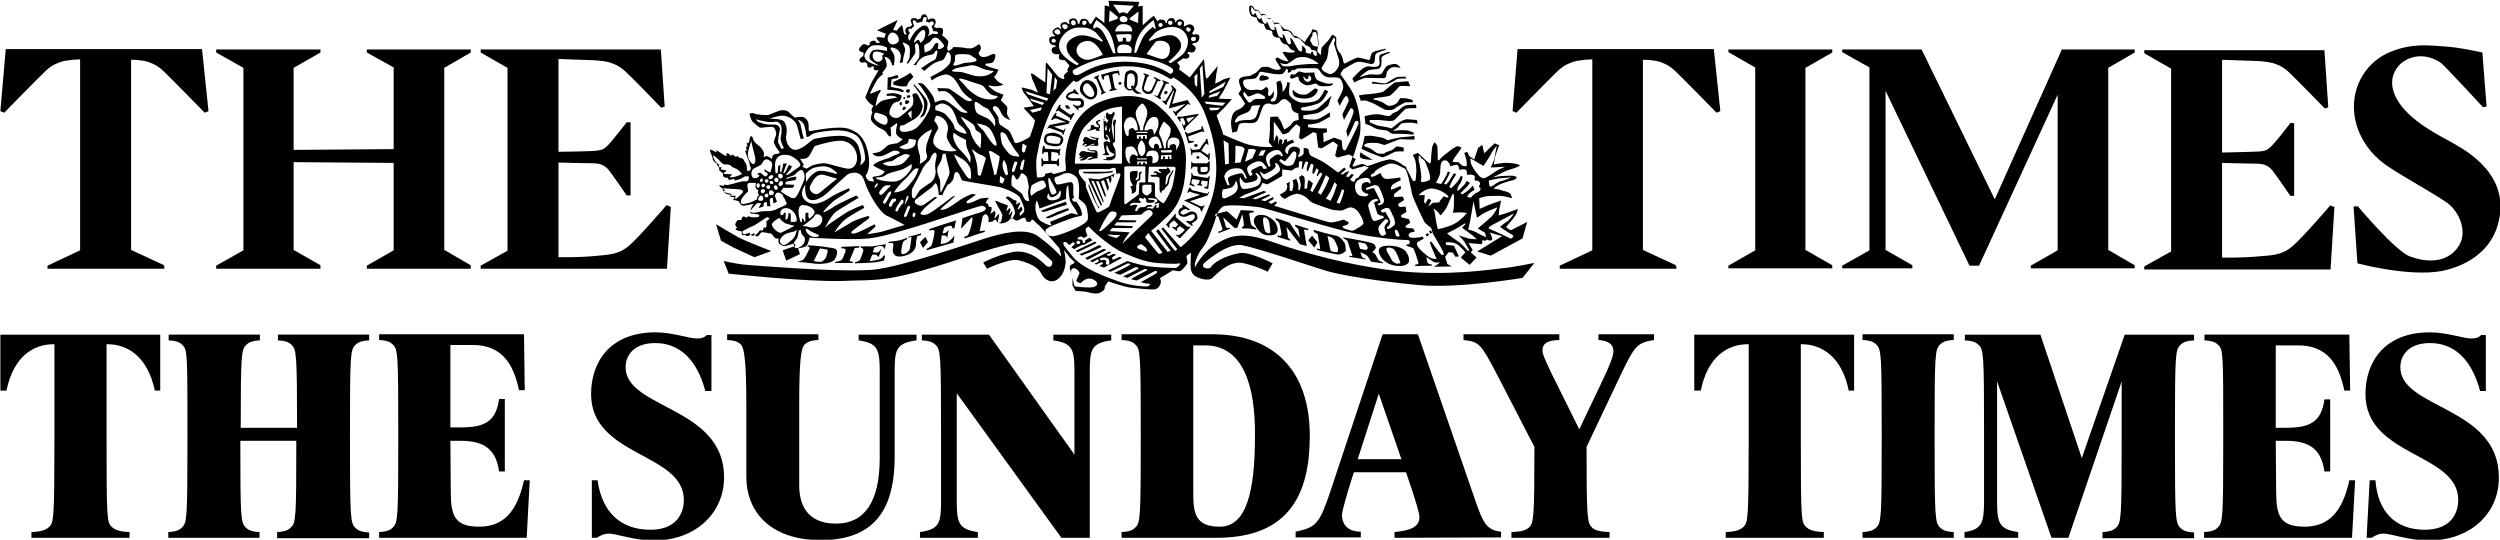 <?xml version="1.0" encoding="utf-8"?>
<!-- Generator: Adobe Illustrator 27.3.1, SVG Export Plug-In . SVG Version: 6.00 Build 0)  -->
<svg version="1.1" id="Layer_1" xmlns="http://www.w3.org/2000/svg" xmlns:xlink="http://www.w3.org/1999/xlink" x="0px" y="0px"
	 viewBox="0 0 652.2 140.8" style="enable-background:new 0 0 652.2 140.8;" xml:space="preserve">
<path d="M42.9,70.1H12.4v-0.8l8.5-4V15.5h-0.1c0,0-2.5,0-4.8,0.6c-1.1,0.4-2.4,0.8-4.1,2.4C10.2,20.1,1.1,29.4,1.1,29.4l-1-0.4
	l1.4-16.2h19.7l0,0h31.5L54.4,29l-1,0.4c0,0-9.1-9.3-10.8-10.9c-1.7-1.6-3-2-4.1-2.4c-2.3-0.6-4.3-0.5-4.3-0.5l0,0v49.6l8.6,4
	L42.9,70.1z"/>
<path d="M437.4,70.1h-30.5v-0.8l8.5-4V15.5h-0.1c0,0-2.5,0-4.8,0.6c-1.1,0.4-2.4,0.8-4.1,2.4c-1.7,1.6-10.8,10.9-10.8,10.9l-1-0.4
	l1.3-16.2h19.7l0,0h31.5l1.7,16.2l-1,0.4c0,0-9.1-9.3-10.8-10.9c-1.7-1.6-3-2-4.1-2.4c-2.3-0.6-4.3-0.5-4.3-0.5l0,0v49.6l8.6,4
	L437.4,70.1z"/>
<polygon points="115.9,17.7 122.8,13.7 122.8,12.9 95.7,12.9 95.7,13.7 102.7,17.6 102.7,38.9 76.6,39.1 76.6,17.7 83.6,13.7 
	83.6,12.9 56.4,12.9 56.4,13.7 63.5,17.7 63.5,65.3 56.4,69.3 56.4,70.1 83.6,70.1 83.6,69.2 76.6,65.2 76.6,42.3 102.7,42.5 
	102.7,65.3 95.7,69.3 95.7,70.1 122.8,70.1 122.8,69.2 115.9,65.2 "/>
<polygon points="457.9,65.3 450.9,69.3 450.9,70 478,70 478,69.2 471,65.2 471,17.7 478,13.7 478,12.9 450.9,12.9 450.9,13.6 
	457.9,17.6 "/>
<g>
	<path d="M237.5,19c0,0-1.5,1-2,1.2c-0.3,0.2-2.5,1.2-2.5,1.2l0.1,0.7c0,0,1.1,0.3,1.7,0.4c0.7,0.1,1.8,0,1.8,0s0.1-0.7,0.7-1.4
		c0.7-0.6,1-1.1,1-1.1L237.5,19z"/>
	<path d="M241.1,30.1c0.2-0.3,1.5-2.8,0.5-4.3c-1.1-1.5-3.1-3.8-3.1-3.8l-0.2,0.2c0,0,0.8,1,1.2,1.6c0.4,0.6,1.7,2,1.6,3.7
		c0,1.6-0.8,2.8-1.1,3.1C239.7,30.9,240.9,30.4,241.1,30.1z"/>
	<path d="M235.7,27.9c-0.3,0.2-0.5,1.2,0.3,0.7C236.8,28,235.9,27.7,235.7,27.9z"/>
	<path d="M235.1,26.6c-0.4,0-0.6,0.5-0.2,0.9C235.3,27.8,235.4,26.6,235.1,26.6z"/>
	<path d="M236.2,26.3c-0.3,0.6,0.1,1.2,0.8,0.6S236.4,25.9,236.2,26.3z"/>
	<path d="M235.8,23.6c0,0.1-0.7-0.5-1.7-0.6s-1.7-0.4-1.7-0.4l0.2-1.9c0,0,0.5-0.2,0.9-0.2c0.3,0,0.9-0.3,0.9-0.3l-0.2-0.6
		c0,0-0.5,0-1.1,0.3c-0.5,0.2-1.5,0.3-1.5,0.3l-0.1,3.2c0,0,1.5,0.1,2.2,0.2c0.8,0.1,1.9,0.5,1.9,0.5L235.8,23.6z"/>
	<path d="M236.9,24.2c0.5,0,0.7-1,0.1-0.9C236,23.3,236.3,24.2,236.9,24.2z"/>
	<path d="M236.6,25.2c-0.1,0.5,0.7,0.4,0.9,0C237.6,24.8,236.7,24.6,236.6,25.2z"/>
	<path d="M236,25.3c-0.4,0-0.5,0.5-0.1,0.5C236.2,25.8,236.3,25.6,236,25.3C236,25.4,236,25.3,236,25.3z"/>
	<path d="M236,25.3C236,25.3,236,25.3,236,25.3C236.2,25.4,236.2,25.4,236,25.3z"/>
	<path d="M263.7,56.7c0.1-0.2,0.4-1.1,0.4-1.4c0-0.4-0.4,0.1-0.5,0.4c-0.2,0.3-0.5,0.3-0.5,0.3s0.4-0.7,0.5-1.2
		c0.1-0.4-0.3-0.6-0.4-0.4c-0.1,0.3-0.4,0.5-0.6,0.6c-0.2,0.1,0.1-0.6,0.2-0.8c0.1-0.3,0.1-0.6,0.1-0.6s-1.1-0.5-1.6-0.6
		c-0.6-0.2-1.1-0.6-1.5-0.6s0.1,0.5,0.2,0.8s1.5,2.6,1.5,2.9c0,0.3-0.2,1.4-0.4,1.8c-0.2,0.2-0.5,0.2-0.7,0.2
		c0.2,0.1,0.5,0.2,0.9,0.2c0.6-0.1,1.7-0.4,2-0.9c0.1-0.2,0.2-0.3,0.4-0.3C263.7,57,263.6,56.8,263.7,56.7z"/>
	<path d="M207.1,63.6c0,0.2,0,0.3,0,0.5c0,0.1,0.1,0.1,0.1,0.2c0,0,0,0,0,0C207.7,64.2,207.5,63.6,207.1,63.6z"/>
	<path d="M363.9,21.5c-0.3,0.1-2.6,2.1-3,2.4c-0.4,0.3-3.7,0.7-4.3,0.7c-0.6,0-2.1,0.3-2.1,0.3l0.5,1.4c0,0,0.6-0.1,1-0.1
		c0.4,0,1.3,0.4,2.1,0.7c0.8,0.3,2.6,1.5,3.2,1.7c0.6,0.2,2.1,0.2,2.6-0.3s2.2-1.3,2.5-1.5c0.3-0.2,2.2-0.1,2.2-0.1l-0.1-0.6
		c0,0-0.9-0.3-1.4-0.4s-1.8-0.1-1.8-0.1s-0.2,0.2-0.5,0.8s-1.2,1.1-2.1,1.2c-0.9,0.1-1.4-0.6-2-0.9c-0.6-0.3-1.9-0.7-2.2-0.7
		c-0.3-0.1-0.4-0.2,0.2-0.4c0.5-0.1,3.2-0.4,3.8-0.6c0.6-0.2,2.3-2.2,2.6-2.5c0.4-0.2,2.8,0,2.8,0l-0.5-1.3c0,0-1.3,0.1-1.7,0.1
		C365.3,21.3,364.3,21.5,363.9,21.5z"/>
	<path d="M263.9,57.2c0.1,0,0.1-0.1,0.2-0.2c-0.1,0-0.3,0-0.4,0.1C263.7,57.2,263.8,57.2,263.9,57.2z"/>
	<path d="M359.9,16.6c0,0.9-1.3,0.9-2.1,0.8c-0.8-0.2-1.3-0.1-2,0.3c-0.7,0.3-3,2.8-3,2.8l0.5,1c0,0,2.3-1.2,3.1-1.2
		c0.4,0,3.4,0.1,4.4,0.1c0.7,0,0.8-0.2,0.9-1.1c0.1-1,1.2-1.8,1.9-1.8c0.7,0,1.8,0.2,1.8,0.2s-0.6-0.9-1.3-1
		c-0.7-0.1-1.4,0.2-2.1,0.4c-0.7,0.3-1.2,1.9-1.7,2.2c-0.5,0.3-2,0.1-2.8,0.1c-0.8,0-2.9,0.8-2.9,0.8s1.3-1.2,2.1-1.7s2.1-0.3,3-0.6
		c0.9-0.3,0.7-2.2,0.7-2.8s2.2-1.3,2.2-1.3l-0.2-0.3l-2.2,0.7C359.6,14.5,359.9,15.7,359.9,16.6z"/>
	<path d="M196.8,67.1l4.4-1.6c0,0-6.4-2.5-8-3.3c-1.6-0.8-6.4-3.7-6.4-3.7l1.3,4.3c0,0,2.3,1.3,3.3,1.8
		C194.1,65.9,191.2,64.5,196.8,67.1z"/>
	<path d="M355,39.7c0,0-0.5,1-0.1,1.4c0.6,0.6,3.2,0.6,3.2,0.6s-1.8-1.1-2.2-1.3C355.5,40.2,355,39.7,355,39.7z"/>
	<path d="M365.9,27.9c-0.3,0.2-1,0.9-1.3,1.1c-0.2,0.2-1.3,0.4-1.6,0.9c-0.3,0.5-1.2,0.4-1.9,0.2c-0.7-0.2-1.3-0.3-2.1-0.3
		c-0.8,0-2.7,0.4-3,0.5l0.2,2c0,0,1.5,0.5,1.9,0.8c0.4,0.3,0.8,0.4,1.3,0.6c0.5,0.2,2.4,0.2,2.7,0.5c0.3,0.2,0.8,0.7,1.3,0.7
		s3.1,0,3.9,0.1s1.5,0.1,1.5,0.1v-0.5c0,0-1.4-0.6-1.8-0.6c-0.4,0-1.9-0.1-2.3,0c-0.4,0.1-1.3,0.1-1.3,0.1s1.3-0.8,1.5-1.1
		c0.2-0.3,0.5-0.8,1.2-0.9c0.7-0.1,1.8-0.1,2.2-0.1c0.4,0,1.5,0.3,1.5,0.3s0-0.9-0.3-1.1c0.1,0.2-1.8-0.1-2.4-0.1
		c-0.7,0-1.8,0.6-2.2,0.9c-0.4,0.3-1.9,1.5-1.9,1.5s-0.8-0.2-1.1-0.3c-0.3-0.1-1.9-0.3-2.3-0.4c-0.4-0.1-1.9-0.7-2.1-0.8
		c-0.2-0.1-0.3-0.7,0-0.7c0.3,0,1.1,0,1.8,0c0.7,0,1.6,0.1,2.4,0.2s1.7,0.1,2.1-0.2c0.4-0.3,2.6-2.8,2.9-2.9
		c0.3-0.2,2.8-0.2,2.8-0.2s0-0.9-0.2-0.9c-0.2,0-1.8,0.1-2.2,0.1C366.7,27.4,366.2,27.8,365.9,27.9z"/>
	<path d="M356.6,37.4c0.5-0.2,2.3-0.1,2.7-0.1c0.4,0,1.7,0.6,2,0.5s3-1.2,3.6-1.4c0.6-0.2,1.5,0,2.2,0c0.7,0,1.9,0,1.9,0v-1
		c-0.1,0.1-1.7,0.3-2.1,0.3c-0.4,0-1.5,0.1-1.9,0.2c-0.4,0.1-2.1,0.4-2.6,0.6s-0.6-0.1-1.3-0.4c-0.6-0.3-1.9-0.4-2.8-0.6
		c-0.8-0.2-2.3,0-2.3,0s-0.2,1.2-0.4,1.9c-0.2,0.7-0.4,1.4-0.4,1.4s0.3,0.2,0.6,0.3s1.4,0.7,1.7,0.8c0.4,0.1,1.6,0.6,2.1,0.8
		c0.5,0.1,0.9,0.4,1.3,0.3c0.4-0.1,2.3-1,2.8-1.3s2.5-0.2,2.5-0.2v-1c0,0-1.4-0.3-1.7-0.3c-0.3,0-0.8,0.5-1.1,0.8
		c-0.4,0.3-1.8,0.6-2.1,0.9c-0.3,0.3-0.6,0.2-1.3,0.2c-0.7,0-1.2-0.4-1.7-0.8c-0.5-0.4-1.3-0.8-1.7-0.9c-0.4-0.2-0.8-0.2-0.7-0.5
		C356,37.6,356.1,37.7,356.6,37.4z"/>
	<path d="M361.6,21.7c-0.4,0.2-3.6-0.4-3.6-0.4l-0.1,0.5c0,0,2.1,0.2,2.7,0.2c0.6,0,1,0,1.4-0.1s2-0.9,2.3-1.2
		c0.3-0.3,2.6-0.2,2.6-0.2l-0.3-0.5c0,0-1.5,0-2.1,0.1C363.9,20.2,362,21.5,361.6,21.7z"/>
	<path d="M195.8,61.2c0,0,0.1,0,0.1,0C195.9,61.1,195.9,61.1,195.8,61.2C195.9,61.1,195.9,61.1,195.8,61.2z"/>
	<path d="M196.8,60.7c0,0-0.4,0.4-0.8,0.5c0,0-0.1,0-0.1,0c0,0.1,0.1,0.3,0.4,0.3c0.3,0,0.5-0.1,0.6-0.2
		C196.7,61.2,196.8,60.7,196.8,60.7z"/>
	<path d="M196.9,61.3C197,61.3,197,61.3,196.9,61.3c0.1,0,0.1,0,0.1,0C197,61.2,197,61.2,196.9,61.3C197,61.2,197,61.2,196.9,61.3z"
		/>
	<path d="M331.9,5.1C331.9,5.1,331.9,5.1,331.9,5.1C331.9,5.1,331.9,5.1,331.9,5.1C331.9,5.1,331.9,5.1,331.9,5.1z"/>
	<path d="M260.3,58.1c0,0,0.1,0,0.1,0C260.4,58.1,260.4,58.1,260.3,58.1C260.3,58.1,260.3,58.1,260.3,58.1z"/>
	<path d="M317.9,56.6c0.1,0.4,0.8,2.3,1,3c0.2,0.7-1.1,0.8-1.1,0.8l0.1,0.4l3-1.1l-0.1-0.3c0,0-0.8,0.3-1-0.3
		c-0.2-0.6-0.7-2.4-0.7-2.4l3,2.8l0.7-0.1l1.3-3.5c0,0,0.4,2,0.4,2.7c0,0.8-0.6,0.6-0.6,0.6l0.2,0.4c0,0,0.9,0,1.4,0
		s2.3,0.3,2.3,0.3l-0.2-0.4c0,0-0.9-0.4-1.2-0.9c-0.2-0.6-0.4-2.4-0.5-2.8c-0.1-0.4,1.2-0.4,1.2-0.4L327,55l-3.3-0.2l-1.1,2.5
		l-2.5-2.2l-2.5,0.6c-0.1,0.2-0.2,0.5-0.3,0.7C317.5,56.4,317.8,56.4,317.9,56.6z"/>
	<path d="M342.5,25.2c1.1-0.7,1.2-1.5,1.3-1.7c0.1-0.2-0.6-0.5-0.8-0.4c-0.2,0.1-1.7,1.4-2.1,1.5c-0.4,0.1-1.5,0.2-2.3-0.2
		c-0.8-0.4-1.3-1-1.3-1c-0.1,0.2-0.3,1.6,1,2S341.4,25.9,342.5,25.2z"/>
	<path d="M338.9,20.8c0.1,0.6,1.1,1.2,1.8,1.4c0.7,0.2,2-0.3,2.4-0.4c0.4-0.1,0.5,0.3,0.9,0.5c0.4,0.2,0.9,0.2,1.3,0.2
		c0.4,0,1.6,0,2-0.2c0.4-0.2,0.9-0.7-0.2-0.5c-1,0.2-2.2-0.4-3.2-0.8s-1-2.1-1-2.1S341,19,340.4,19c-0.6-0.1-1.5-0.4-1.5-0.4
		s-0.3,0.2-0.4,0.3c-0.1,0.1-0.4,0.2-0.5,0.4c-0.1,0.2-0.6,0.1-1,0.1c-0.4,0-0.5,0.6-0.4,0.9c0,0,0.3,0.3,0.6,0.2
		c0.3-0.1,1.1-0.5,1.3-0.5C338.8,20,338.7,20.2,338.9,20.8z M340.6,20.5c0.2,0.3,0.7,0.1,0.7-0.2c0.1-0.3,0.1-0.7,0.1-0.7
		s0.5,0.3,0.6,0.5c0.1,0.2,0.3,0.9-0.6,1.2c-0.9,0.3-1.4-0.8-1.4-1.4C340,19.9,340.4,20.2,340.6,20.5z"/>
	<polygon points="372.8,61.3 372.5,60.8 371.9,61.2 372.2,61.7 	"/>
	<polygon points="373.6,60.7 373.3,60.1 372.8,60.4 373.2,61 	"/>
	<path d="M330.5,19.9c-0.2,0-0.8-0.1-1-0.3c0-0.1-0.5,0.1-0.7,0.3c-0.2,0.2-0.3,0.6-0.2,1c0.1,0.3,1.2,0.1,1.5,0
		c0.3-0.1,0.9-0.2,0.9-0.4C331.1,20.3,330.7,19.9,330.5,19.9z"/>
	<path d="M312.6,41.4c0.6-0.1,0.2-0.7-0.2-0.7C312,40.8,312,41.5,312.6,41.4z"/>
	<path d="M314.7,48.7c-0.2,0-0.5,0.1-0.5,0.1v0.3l1,0.2l0.4-3.4h-0.2c0,0-0.2,0.5-0.5,0.5c-0.2,0-3.3-0.5-3.6-0.6
		c-0.2-0.1-0.3-0.7-0.3-0.7h-0.2c0,0.2,0,0.9,0,1.1c0,0.2-0.5,2-0.5,2l1.3,0.5v-0.3c0,0-0.7-0.5-0.8-0.6c-0.1-0.2,0.3-1.1,0.3-1.1
		L313,47c0,0-0.1,0.4-0.2,0.7c0,0.3-0.4,0.3-0.4,0.3v0.3l1.2,0.2v-0.3c0,0-0.3-0.1-0.3-0.3s0.2-0.8,0.2-0.8l1.6,0.2
		c0,0-0.1,0.4-0.1,0.7S314.9,48.7,314.7,48.7z"/>
	<path d="M314.8,42.6c-0.3,0-3.2,0-3.5,0s-0.3-0.4-0.3-0.4h-0.2l-0.1,1.8h0.3c0,0,0-0.5,0.3-0.5c0.3,0,1.1,0,1.1,0s0,0.7,0,1
		s0.3,1,0.7,1c0.3,0,1,0.1,1.5,0s1-0.9,1-1.3c0-0.4,0-2.1,0-2.1h-0.3C315.3,42.1,315.1,42.6,314.8,42.6z M314.7,44.8
		c-0.3,0.1-0.5,0.1-0.9,0.1c-0.4,0-0.6-0.1-0.6-0.3s0-1,0-1l1.8-0.1c0,0,0.1,0.5,0.1,0.7S315,44.7,314.7,44.8z"/>
	<path d="M287.4,64.4l-0.6-0.5c0,0-2.4,1.2-3,1.5s-2.2,0.9-2.2,0.9l0.6,0.4c0,0,1.5-0.7,2-0.8C284.9,65.6,287.4,64.4,287.4,64.4z"/>
	<path d="M288,64.9c0,0-2,0.9-2.5,1.2c-0.5,0.3-2.4,1.2-2.4,1.2l0.6,0.5l4.9-2.6L288,64.9z"/>
	<path d="M290.5,67.7c-0.3,0.2-0.5-0.3-0.3-0.6c0.2-0.2,1-0.6,1-0.6l-0.7-0.3c0,0-0.7,0.3-1,0.5s-1-0.2-0.6-0.4c0.4,0,1-0.5,1-0.5
		l-0.5-0.2c0,0-1.8,0.9-2.4,1.2c-0.6,0.3-2.6,1.2-2.6,1.2l0.5,0.4c0,0,1-0.4,1.3-0.7c0.3-0.2,0.6,0.4,0.3,0.6c-0.3,0.2-1,0.5-1,0.5
		L286,69c0,0,0.7-0.3,1.1-0.5s0.8,0.1,0.6,0.3c-0.2,0.2-0.9,0.6-0.9,0.6l1.2,0.4l4.7-2.5l-0.6-0.3C292.1,67,290.8,67.6,290.5,67.7z
		 M289.3,68.9c-0.2,0.2-0.4,0.3-0.7,0c-0.4-0.3,0.3-0.6-0.2-1s-1.2,0.3-1.4-0.1c-0.1-0.3-0.1-0.4,0.4-0.5c0.6-0.3,1.3-0.1,1.7,0.2
		S289.5,68.7,289.3,68.9z"/>
	<path d="M279.6,29.8c-0.1,0.1-0.4,0.1-0.6,0c-0.2-0.1-2.1-1.5-2.3-1.6c-0.1-0.1-0.2-0.3-0.1-0.5c0.1-0.1,0.2-0.2,0.2-0.2l-0.4-0.2
		l-1,1.7l0.2,0.1c0,0,0.4-0.3,0.6-0.2c0.2,0.1,2.6,1.7,2.8,1.8c0.2,0.1,0.2,0.3,0.2,0.3l-0.1,0.3l0.2,0.1l1-1.7l-0.3-0.3
		C280,29.4,279.7,29.7,279.6,29.8z"/>
	<path d="M285.6,63c0.1,0-1.5,0.8-1.8,0.9c-0.3,0.2-3.2,1.5-3.2,1.5l0.5,0.4l5-2.4L285.6,63z"/>
	<path d="M275.3,34.7c-0.8-0.2-2.6,0-2.8,1c-0.2,0.7-0.4,1.8,1.2,2.2s3.2,0.5,3.6-1C277.8,35.4,276,34.9,275.3,34.7z M276.7,36.5
		c-0.1,0.5-0.3,1-0.5,1c-0.2,0-1.4,0.1-2.4-0.2c-1.1-0.3-0.8-1.1-0.7-1.5c0.2-0.6,2-0.4,2.8-0.1C276.6,36,276.8,36,276.7,36.5z"/>
	<path d="M275.6,29.7c0.1-0.2,0.1-0.2,0.1-0.2l-0.3-0.1c0,0-0.5,0.7-0.7,0.9c-0.2,0.3-0.5,1-0.5,1h0.3c0,0,0.7-0.5,1-0.4
		s2.7,1,2.7,1s-1.4,0-1.9,0.2c-0.6,0.2-2.5,0.5-2.5,0.5c-0.2,0.2-0.6,0.9-0.6,0.9l0.1,0.1c0,0,0.2-0.3,0.5-0.2s3,1,3.2,1.2
		c0.2,0.1,0.2,0.5,0.2,0.5l0.2,0.1l0.6-1.6l-0.2-0.1c0,0-0.1,0.5-0.4,0.5s-2.5-1-2.5-1s2.4-0.3,2.9-0.5c0.5-0.1,1-0.2,1-0.2l0.3-0.6
		c0,0-3.3-1.4-3.5-1.5C275.4,30.2,275.5,29.9,275.6,29.7z"/>
	<polygon points="278.7,27.5 277.8,27.5 278.2,28.3 279.2,28.4 	"/>
	<path d="M312,37.6c-0.7,0-0.6,0.7,0,0.7C312.6,38.3,312.6,37.5,312,37.6z"/>
	<path d="M276.1,39c-0.3,0-3-0.2-3.3-0.2s-0.3-0.7-0.3-0.7h-0.4c0,0-0.2,0.9-0.2,1.2s0,0.9,0,0.9h0.3c0,0,0-0.5,0.2-0.5
		c0.2,0,1,0,1,0l0.1,2.3c0,0-1,0-1.2,0s-0.3-0.7-0.3-0.7h-0.3v2.1h0.3c0,0,0.2-0.6,0.5-0.6s2.7,0,3,0c0.2,0,0.5,0.6,0.5,0.6h0.2
		c0,0,0.2-0.7,0.1-1c-0.1-0.3,0-1,0-1H276c0,0-0.1,0.6-0.5,0.6c-0.4,0-1.3-0.1-1.3-0.1l0.1-2.3c0,0,1.1,0.2,1.3,0.2
		c0.2,0,0.5,0.2,0.5,0.4s0,0.4,0,0.4l0.4-0.2c0,0,0-0.7,0-0.9s0.2-0.7,0.2-0.7h-0.3C276.4,38.8,276.4,39,276.1,39z"/>
	<path d="M312.9,38.9c-0.2,0.1-1.5,0.2-1.8,0.2c-0.3,0-0.4-0.5-0.4-0.5h-0.2c0,0,0.2,0.7,0.2,1c0,0.2,0.1,0.9,0.1,0.9h0.2
		c0,0,0.1-0.4,0.1-0.5c0-0.2,0-0.3,0.2-0.2c0.2,0,1.8-0.1,1.8-0.1s1.7,1.3,1.9,1.4c0.2,0.1,0.2,0.6,0.2,0.6h0.3c0,0,0.1-0.6,0.1-0.9
		c0-0.3,0-0.9,0-0.9h-0.3c0,0,0,0.3,0,0.4c0,0.1-0.1,0.2-0.4,0c-0.3-0.2-1.5-1-1.5-1s1-1.6,1.2-1.8c0.2-0.2,0.5,0.3,0.5,0.3h0.2
		l-0.3-1.5l-0.2-0.1l-0.2,0.1c0,0,0,0.4-0.2,0.6c-0.2,0.2-1,1.2-1.1,1.5C313.2,38.6,313.1,38.8,312.9,38.9z"/>
	<path d="M281.6,25.6c-0.3,0-2.1,0.2-2.8-0.2c-0.7-0.4,0.9-1.1,1.2-1.1s1.3,0.4,1.3,0.4l0.1-0.2l-1.1-1.3l-0.3,0.3v0.3
		c0,0-0.5,0.1-1,0.3c-0.5,0.2-1,0.9-0.9,1.3c0.1,0.4,0.7,0.9,1.7,0.9s1.8-0.1,2.1,0.2c0.3,0.3,0.1,1-0.6,1.1
		c-0.7,0.1-1.3-0.4-1.3-0.4l-0.1,0.2l1.4,1.5v-0.6c0,0,0.5-0.3,1-0.3c0.5-0.1,0.6-1.2,0.4-1.7C282.4,25.8,282,25.6,281.6,25.6z"/>
	<path d="M286.3,40.8c0.1-0.2,0-0.7,0-1c0-0.2-0.1-0.4-0.3-0.5c-0.3-0.2-1-0.1-1.4-0.1c-0.5,0-0.6-0.3-0.5-0.4h-0.2
		c0,0-0.2-0.2-0.2,0.1c0.1,0.3,0.7,0.6,1.5,0.6c0.7,0,0.6,0.3,0.3,0.3c-0.3,0-0.7,0-1.2-0.1s-0.7,0-1.2-0.2c-0.6-0.2-0.8,0-1,0
		s-0.2,0.1-0.4,0.4c-0.2,0.3-0.3,0.5,0.1,0.8c0.4,0.3,0,0.3-0.2,0.4c-0.2,0.2,0,0.2,0.3,0.2s0.8-0.4,0.8-0.3c0,0.2-1.2,0.8-1,0.8
		c0.2,0,0.2,0.2,1,0c0.8-0.2,0.8-0.5,1-0.6c0.2-0.2,0.8-0.4,1.2-0.3c0.5,0.1-0.1,0.2-0.4,0.3c-0.3,0.2-1.1,0.5-0.7,0.5
		c0.3,0,0.9,0,1.1-0.2c0.2-0.1,0.9-0.2,1.3-0.2C286.6,41.3,286.2,40.9,286.3,40.8z"/>
	<path d="M288,30.2c0,0.1,0.1,0.1,0.1,0.2C288.2,30.3,288.4,30.3,288,30.2z"/>
	<path d="M289.3,45.1c0.7-0.1,1-0.2,1-0.2v-0.3c0,0-1.3,0.1-1.8,0.2c-0.4,0-6,0-6,0l0.2,0.4c0,0,2.3,0.1,2.9,0.1
		C286.2,45.3,288.7,45.2,289.3,45.1z"/>
	<path d="M284.2,47.4c0.1,0.3,3,6.3,3,6.3l0.3-0.3l-2.8-6.2h0.6l2.5,5.7l0.1-0.5l-2-5.1h0.7l1.7,4.2l0.2-0.6l-1.3-3.6L288,47l1,2.9
		l0.3-1l-0.7-2.2l0.6-0.2l0.4,1.4l0.4-1l-0.2-0.9h0.5c0,0,0.1,0.6,0.2,0.2c0-0.3,0.3-1,0.3-1s-0.4,0.2-0.6,0.4
		c-0.2,0.2-2.7,0.9-3.2,1.1s-2.5-0.2-2.9-0.2s0,0.4,0,0.4S284.1,47.1,284.2,47.4z"/>
	<path d="M286.3,53.5c-0.3-0.4-2.2-5.5-2.2-5.5s-0.2,0.3-0.1,0.6c0,0.2,0.9,2.5,1.4,3.5c0.5,0.9,1.2,2.3,1.2,2.3l0.2-0.2
		C286.8,54.2,286.6,53.9,286.3,53.5z"/>
	<path d="M284.6,35.6c0.1,0-0.4-0.1,0,0.2c0.4,0.3,1,0.4,1.3,0.4c0.3,0,0.2,0.3-0.2,0.3c-0.4,0-0.9-0.1-1.4-0.3
		c-0.4-0.3-0.7-0.4-1-0.5c-0.3,0-0.5,0.2-0.6,0.5c-0.2,0.3-0.2,0.3-0.2,0.4c0,0.2,0.3,0.4,0.3,0.6c-0.1,0.2-0.5,0.5-0.4,0.7
		c0.2,0.2,0.3-0.1,0.5-0.2c0.2-0.1,0.3-0.2,0.6-0.1c0.3,0.1-0.6,0.5-0.7,0.6c-0.1,0.2,0,0,0.5,0s0.6-0.2,0.8-0.2
		c0.2-0.1,0.5-0.3,0.8-0.4c0.3-0.1,0.8-0.2,0.7,0c-0.2,0.2-1.3,0.3-1.2,0.5c0.1,0.1,0.4-0.1,0.8-0.1s0.9,0.2,1.2,0
		c0.3-0.2,0-1.1,0-1.3s0.1-0.3,0.2-0.5c0.2-0.2-0.2-0.2-0.9-0.3C285,35.8,285,35.7,284.6,35.6z"/>
	<path d="M283.8,34.1c0.2,0.1,0.4,0,0.8-0.1s0.5-0.1,0.7-0.2c0.2-0.1,0.6-0.1,0.7-0.1s-0.2,0.3,0,0.4s0.5,0,0.8,0
		c0.2,0,0.1-0.2,0-0.4s0-0.3,0.1-0.4c0.1,0,0.1-0.4,0-0.7c-0.2-0.3-0.3-0.2-0.5-0.6c-0.2-0.4,0.5-0.3,0.8-0.5
		c-0.2,0.1-0.1-0.2-0.3-0.2c-0.2,0-1,0.2-1,0.6c0,0.3,0.4,0.7,0.6,0.8c0.2,0.2,0.2,0.4,0.2,0.4s-0.5,0.2-1,0
		c-0.4-0.2-0.2-0.4-0.6-0.5c-0.4-0.1-0.6,0.3-0.6,0.3s0.1,0.3,0.1,0.4c0,0.1-0.1,0.2-0.2,0.4s-0.3,0.2-0.6,0.2
		C283.5,33.9,283.6,34.1,283.8,34.1z"/>
	<path d="M288.1,30.4C288,30.4,288,30.5,288.1,30.4c-0.2,0.3-0.1,0.3,0,0.5c0,0,0,0,0,0C288.2,30.8,288.1,30.6,288.1,30.4z"/>
	<path d="M288.8,39.5c-0.2-0.5-0.2-1.2-0.1-1.5s0.3,0.3,0.6,1.1c0.3,0.7,1,0.9,1.3,1s0,0.4-0.3,0.6c-0.3,0.2-1,0.3-1.5,0.3
		s-0.1,0.2-0.1,0.4s-0.8,0.1-0.9,0.2c-0.1,0.1,0.3,0.1,1,0.2c0.8,0.1,1.3,0,1.9-0.4s0.3-2.2,0.2-2.5c-0.1-0.3-0.6-1.1-0.6-1.4
		s0.6-0.4,0.6-0.6c0-0.2,0-3.6,0-4s0.1-0.8,0.2-1.1c0.1-0.3,0-0.7-0.3-0.6c-0.2,0-0.2,0.2-0.4,0.6c-0.2,0.4,0,0.7,0.1,1
		c0.1,0.3,0.1,3,0.1,3.5s-0.3-1.2-0.4-1.7c-0.1-0.5-0.2-1.2-0.2-1.7c0-0.4,0.2-1.6,0.3-2c0.2-0.3,0.5-1,0.5-1.3s-0.2-0.5-0.2-0.5
		s-0.2,0.1-0.3,0.3c-0.2,0.2-0.2,0.4-0.2,0.4h-0.9l-0.2-0.5c0,0-0.1,0.1-0.3,0.2c-0.2,0.1-0.2,0.3-0.2,0.7c0,0.4,0.1,0.3,0.1,0.6
		c0,0.3,0.3,0.4,0.5,0.5s-0.2,0.4-0.3,0.7c-0.2,0.2-0.2-0.1-0.3-0.3c-0.2-0.2-0.4-0.1-0.6-0.3c0,0,0,0.1,0,0.2
		c0,0.3,0.1,3.7,0.1,4.1s0.3,0.8,0.7,0.8c0.3,0,0.4-0.3,0.3-0.6c-0.1-0.3-0.5-0.3-0.5-0.5s0.1-0.3,0.3-0.2c0.2,0.1,0.8,1.3,0.8,1.7
		s-0.3,0.2-0.6,0c-0.3-0.2-0.7,0-1,0.2s0.3,2.4,0.3,2.7c0,0.4-0.5,0.3-0.6,0.5c-0.2,0.2,0.8,0.2,1.4,0.2
		C289.7,40.4,289,40,288.8,39.5z M288.6,34c-0.3,0.1-0.3,0-0.3-0.4s0.3-1,0.3-1C288.6,33,289,33.9,288.6,34z M289.5,34.3
		c-0.2,0.2-0.2,0-0.2-0.3c0.1-0.3,0.3-0.8,0.3-0.8C289.6,33.5,289.7,34.1,289.5,34.3z"/>
	<path d="M288.1,31C288.1,31,288.1,31,288.1,31c-0.1,0.1-0.4,0.1-0.2,0.4c0,0,0,0,0,0C288,31.3,288.2,31.2,288.1,31z"/>
	<path d="M357.8,68.3c0.3,0,3,0.4,3,0.4l-0.1-0.3c0,0-0.4-0.1-0.9-0.4c-0.5-0.4-0.7-1.2-0.9-1.5c-0.2-0.4-0.9-0.7-0.9-0.7
		s1.1-1,0.9-1.3c-0.1-0.3-0.1-0.9-1.4-1.2c-1.3-0.4-7.2-1.4-7.2-1.4l0.4,0.4c0,0,0.7,0.3,0.9,0.7c0.1,0.4,1,3.2,1.2,3.6
		c0.1,0.4-0.8,0.1-0.8,0.1V67l4.3,0.7l-0.1-0.2c0,0-0.8-0.3-0.9-0.5c-0.1-0.2-0.4-1.2-0.4-1.2s1,0.4,1.6,0.8
		C357.1,67,357.5,68.3,357.8,68.3z M354.8,64.9l-0.5-1.7c0,0,0.7,0,1.3,0.2c0.7,0.1,0.9,0.4,1.1,0.9c0.3,0.5-0.1,0.9-0.4,0.9
		S354.8,64.9,354.8,64.9z"/>
	<path d="M241.8,64.9l-0.1,0.4l7-2l0.3-1.8c0,0-1.1,1.4-2,1.8c-0.9,0.4-1.6,0.3-1.6,0.3l0.3-2.2c0,0,0.8,0,1,0.1
		c0.3,0.1,0.4,0.6,0.4,0.6l0.4-2.2c0,0-0.2,0.3-0.6,0.7c-0.4,0.3-1,0.3-1,0.3l0.4-1.5c0,0,1-0.5,1.6-0.5c0.7,0,0.5,0.7,0.5,0.7
		l0.6-0.1l0.4-2c0,0-2.2,0.7-3.5,1.1c-1.3,0.4-3.5,1.2-3.5,1.2v0.3h0.3c0,0,1.1-0.3,1.1,0.3s-0.5,3.1-0.8,3.6
		C242.7,64.5,241.8,64.9,241.8,64.9z"/>
	<polygon points="240,63.2 240.8,64.7 242.1,63.1 241.4,61.8 	"/>
	<path d="M236.6,62.4V62c0,0-0.5,0.3-1.6,0.6c-1,0.3-3.2,0.5-3.2,0.5v0.3c0,0,0.7,0,1,0s0.3,0.4,0.2,1.1c-0.2,0.7-0.4,3.2,3.1,2.2
		s2.8-3.5,2.9-3.8c0.1-0.3,0.3-1.3,0.3-1.3l1-0.3v-0.4l-3.4,0.9V62c0,0,0.9-0.3,0.9-0.1c0,0.3-0.3,1.8-0.4,2.8
		c-0.2,1.3-2.4,2.3-2.3,1c0.1-1.3,0.4-2.6,0.7-2.8C236.1,62.6,236.6,62.4,236.6,62.4z"/>
	<path d="M209.7,67.6c-0.4,0.5-1.8,0.7-1.8,0.7s3.6,0.3,4.1,0.4c0.8,0.2,4.8,0.4,5.8-1.1c0.7-1.2,0.8-2.3,0.1-2.7
		c-0.7-0.3-5.6-0.9-6.6-0.9s-0.6,0.3-0.6,0.3s0.7,0.1,0.5,0.5C211,65.2,210.2,67,209.7,67.6z M213.9,64.8c0,0,1.3,0.2,1.8,0.3
		s0,1.2-0.1,1.7c-0.1,0.5-0.7,1.3-1.4,1.5c-0.7,0.1-1.9-0.2-1.9-0.2L213.9,64.8z"/>
	<path d="M224.4,67.7c-0.2,0.5-1.3,0.7-1.3,0.7l-0.1,0.3c0,0,4.1-0.1,5.5-0.3c1.5-0.3,2.1-0.4,2.1-0.4l0.3-1.3l-0.3-0.1
		c0,0-0.3,0.5-0.7,0.8c-0.8,0.6-3,0.7-3,0.7l0.6-1.6c0,0,0.7-0.2,1.1,0s0.6,0.6,0.6,0.6l0.8-2.2c0,0-0.8,1-1.1,1
		c-0.3,0-1.2-0.1-1.2-0.1l0.4-1.2c0,0,1.2-0.6,1.9-0.4s0.8,0.9,0.8,0.9l0.3-1.4c0,0-3,0.5-3.7,0.6c-0.7-0.1-2.8,0-2.8,0l-0.1,0.3
		c0,0,0.9,0.1,0.7,0.9C225,66.3,224.6,67.1,224.4,67.7z"/>
	<path d="M219.2,68c-0.7,0.3-1.2,0.3-1.2,0.3l-0.2,0.3h4.7v-0.3l-0.9-0.2l1.4-3.4l1.1-0.1l0.1-0.4l-4.7,0.2v0.4c0,0,1.1-0.1,1.1,0.4
		s-0.1,0.6-0.5,1.6C219.8,67.4,219.8,67.8,219.2,68z"/>
	<path d="M367.6,67.8c-0.1-0.5,0.1-0.7-0.7-2c-0.8-1.3-3.2-1.7-4.5-1.7c-2.8-0.1-2.9,1.1-2.6,2c0.8,2.2,3,3.3,5.3,3.3
		C367.3,69.4,367.7,68.3,367.6,67.8z M363,67.7c-0.2-0.6-1.2-1.9-1.3-2.5c-0.2-0.6,0.8-0.7,0.8-0.6c0.6,0.1,1.1,0.2,1.5,0.9
		c0.5,0.7,0.8,1.7,1.1,2.4c0.3,0.7,0.4,0.8-0.6,0.9C364.2,68.8,363.2,68.3,363,67.7z"/>
	<path d="M349.2,66.4c0.9-0.1,1.9-0.7,1.9-1.1s-0.2-1.7-0.3-1.9c-0.1-0.1-1-1.7-2.2-1.9c-1.1-0.2-4.9-1.2-5.8-1.5
		c-0.1,0-0.2-0.1-0.2-0.1l0.3,0.7c0,0,0.9,0.3,0.9,0.7c0.1,0.4,0.5,2.9,0.6,3.4c0.1,0.5-0.9,0.1-0.9,0.1l0.1,0.4
		C343.6,65.2,348.4,66.4,349.2,66.4z M347.6,62.1c0.6,0.4,1,1.5,1.2,2c0.3,0.4,0.5,1.7-0.1,1.7c-0.6,0-1.5-0.3-1.5-0.3l-0.1-0.2
		l-0.7-3.3l-0.1-0.4C346.3,61.6,347,61.7,347.6,62.1z"/>
	<path d="M341.3,60.1v-0.4l-3.5-1.1l0.1,0.4c0,0,0.7,0.6,0.8,0.8c0.1,0.2,0.4,2.3,0.4,2.3l-2.7-4l-3.2-1.1l-0.4-0.1v0.4
		c0,0,0.9,0.6,1,1.1c0.1,0.5,0.4,1.8,0.5,2.6c0.1,0.8-1,0.4-1,0.4v0.4l3.3,1v-0.4c0,0-0.6-0.2-0.6-0.6c0-0.4-0.4-2.6-0.4-2.6
		l3.5,4.5l1.8,0.5c0,0-0.7-3.9-0.7-4.2S341.3,60.1,341.3,60.1z"/>
	<path d="M391.8,70c-2.2,0.2-14.6,2.2-28.1,0.6c-12-1.4-24.1-4.8-31.8-7.5c-7.7-2.7-10.8-1.7-14.4,0.4c-3.8,2.2-5.8,6.3-5.8,6.3
		s0-1.3,0.2-1.7c0.1-0.4,0.5-1.2,0.8-1.9c0.3-0.7,1.7-2.3,2.1-3.2c0.5-1,2.1-5,2.3-5.9c0-0.2,0.1-0.4,0.2-0.7c-0.2,0-0.3,0-0.3,0
		l0.1-0.6l0.5-0.1c0.3-0.7,0.8-1.4,1.4-1.8c1-0.7,8.1-0.1,9.8,0.2c1.7,0.3,15.3,4.5,22.5,6.3s15.4,2.3,15.8,2.2
		c0.4-0.1,0.9,0.5,0.6,0.9s-0.8,0.3-0.8,0.3v0.3c0,0,1.4,0.5,1.7,0.6c0.3,0.1,1.2,3,1.4,3.7c0.3,0.7-0.8,0.6-0.8,0.6v0.4l4.4-0.1
		l-0.1-0.3c0,0-1-0.1-1.1-0.5c-0.1-0.3-0.3-1.5-0.3-1.5s1,0.8,1.7,1.2c0.8,0.5,1.9,0.2,1.9,0.2L375,69l-0.9,0.6l4.7-0.1l-1.2-0.6
		L377,67l0.9-1.2l1.1,0.1l0.7,1.1l0.9-0.1l-1.3-2.8l-2-0.2c0,0-0.3-0.7,0-0.7c0.3,0,1.2,0,1.7,0.1s1.2,0.4,1.4,0.6
		c0.3,0.2,1.9,1.9,1.9,1.9l-1.2,1.4l2.3,1.9l1.8-1.9l-1.5-1.4l0.5-0.6l-1.1-1.8c0,0,3.1,0.3,3.4,0.3c0.3,0,0.2-1.1,0.2-1.1
		s0.4,0.2,0.7,0.2c0.3,0,0.5-0.3,0.5-0.3l0.8,0.3c0,0,0.6-0.2,0.6-0.4c0.1-0.2-0.6-1.7-0.6-1.7l3.2,0.9l-6.5,4l3.5,1.1l8.3-4.5
		l1.2-4.3c0,0-3.6,1.9-4.1,2.1c-0.6,0.1-1.4-0.8-1.4-0.8s1.9-2.1,2.3-2.8c0.5-0.6,0.8-1.9,0.8-1.9s-2.6,1-3,1.1
		c-0.4,0.1-2,0.6-2,0.6s0.1-1.1,0.1-1.4c0.1-0.3,0.5-2.5,0.5-2.5s-0.7,0.3-1.7,0.6s-3.9,1.6-3.9,1.6l-0.1-2.8c0,0,1.2-0.4,1.9-0.5
		c0.7-0.1,2.3-0.1,3.4-0.1c1.2,0,3.2,0.6,3.2,0.6s0.1-0.3-0.3-1c-0.5-0.7-1.6-0.8-2.2-1c-0.6-0.3-2.3-0.5-2.3-0.5s1.3-1,1.9-1.2
		c0.6-0.2,2.2-0.8,2.9-0.9c0.7-0.1,1.9-0.8,0.9-1.1s-1.9-0.1-3-0.1c-1,0-2.9,0.4-2.9,0.4s1.9-0.9,2.8-1.4c0.9-0.5,2.7-0.9,3.3-1.2
		c0.6-0.3,1.5-0.4,0.6-0.8c-0.9-0.3-2.8-0.5-3.8-0.4s-2.6,0.4-2.6,0.4s0.3-1.8,0.4-2.2c0.1-0.4,1-2.8,1-2.8l-1.2-0.5l-2.7,2.6
		l-0.5-2.2l-1.1,0.8l-1,3c0,0-0.9-0.6-1.2-0.8c-0.3-0.2-0.6-1.2-0.6-1.2l-0.8,0.3c0,0,0.6,1.7,0.6,2.1c0.1,0.5,0,1.4,0,1.4l-0.9-0.1
		c0,0,0,0-0.3-0.2c-0.3-0.2-0.5-0.3-0.7-0.6s-0.7-0.2-1.1-0.2c-0.4,0-0.7-0.2-0.7-0.2s0.6-1.1,1.1-1.7s1.3-1.9,1.3-1.9l-1.1-0.4
		c0,0-1,0.5-1.4,0.8c-0.4,0.3-2.8,2.1-3,2.5c-0.3,0.4-0.7,0.6-0.7,0.3s-0.1-2.6-0.1-3.3s-0.8-1.3-0.8-1.3s-0.5,0.9-0.6,1.4
		c-0.1,0.6-0.3,3.2-0.3,3.5s-0.2,0.8-0.4,0.6c-0.2-0.2-0.7-0.5-1.4-1.2c-0.7-0.7-1.6-1.5-1.6-1.5l-1.3,0.5c0,0,0.1,0.4,0.5,1.1
		c0.3,0.7,0.4,2.5,0.4,3.2s-0.2,2.3-0.2,2.3c0,0.2-0.5,0.5-0.8,0c-0.3-0.5-0.8-1.6-0.9-1.8c-0.2-0.3-0.5-0.9-0.6-1
		c-0.1-0.2,0-0.5-0.4-0.8c-0.3-0.3-0.6-0.2-0.6-0.2s0,0-0.1-0.2s-2.1-1.5-3.5-1.4c-0.8,0.1-3,0.8-3.5,1s-2,0.8-2.2,0.7
		c-0.2-0.1-0.9-0.5-1.2-0.5c-0.3-0.1-1.8,0.5-2.2,0.6c-0.4,0.2-0.5-0.1-0.4-0.3s0.8-1.6,0.8-1.6s-0.2-0.2-0.5-0.2
		c-0.2-0.1-0.2-0.4-0.2-0.4s0.1,0,1.5-4.7c1.4-4.7-1.1-11-1.3-11.4c-0.9-2-3.5-5.4-3.5-5.4s0.1-0.3,0.2-0.5c0.2-0.2,0.4-0.8,0.7-0.9
		c0.3-0.1,2.4-1.5,3.3-1.8c0.9-0.3,2.7,0.3,3.7,0.5c0.9,0.1,1.1-0.6,1.1-1.5s0.2-1.2,0.6-1.4c0.3-0.2,2.2-0.8,2.2-0.8v-0.3
		c0,0-2.4,0.5-3.1,0.8c-0.7,0.3-0.9,1.2-0.9,1.6s-0.1,0.7-1.1,0.4s-1.9-0.5-2.2-0.5s-2.9,1.3-3.2,1.5c-0.3,0.2-0.5,0-0.6-0.7
		s-0.5-1.7-1-2.2s-0.8-1.6-0.8-2.1s0-1.8,0-1.8l-1-0.7c0,0-0.9,1.3-1.1,1.6c-0.3,0.3-1.3,1.3-1.6,1.7c-0.3,0.4-0.3,2.1-0.3,2.1
		s-0.7-0.6-0.9-1c-0.2-0.4,0.3-1.4,0.3-2s-0.2-1.6-0.2-2.2c0-0.5-0.2-1.2-0.2-1.2l-1.2-0.4c0,0-0.1,0.3-0.3,0.8
		c-0.3,0.4-0.8,1.2-1.1,1.6c-0.3,0.4-0.6,1-0.6,1s-1.4-1.1-1.9-1.4c-0.5-0.3-1-0.3-1-0.3s-0.4-0.9-0.9-1.2c-0.4-0.3-1.5-0.5-1.5-0.5
		s-1-0.9-1.3-1.4c-0.3-0.5-1.4-0.2-1.4-0.2c-0.3-0.5-0.4-0.7-0.5-0.8c0.1,0.4,0.6,1.2,0.6,1.2s0.8-0.4,1.3-0.1
		c0.3,0.2,0.9,1.8,0.9,1.8s1.3-0.1,1.6,0.1c0.4,0.3,1.2,1.5,1.4,1.6c0.2,0,1.1,0.2,1.4,0.4c0.3,0.3,1.2,1.2,1.3,1.3
		c0.1,0.1,0.2,0.3,0.2,0.3s0.4,0.1,0.8,0.3c0.5,0.2,0.7,0.9,0.7,0.9s1.1,0.1,1.3,0.4c0.2,0.3,0.3,1.6-0.4,1.1
		c-0.7-0.4-0.2-1.1-0.7-1c-0.5,0,0,0.6-0.5,0.5c-0.4,0-1.2-0.3-1.2-0.3s0.2-0.9-0.2-1.2c-0.4-0.4-0.7-0.8-0.7-0.5s0,1.1,0,1.3
		s-0.7,0.2-1-0.3c-0.4-0.5-1.2-2.2-1.5-2.6s-0.6-0.6-0.6-0.5c-0.1,0.1,0.2,1,0.2,1.3s-0.6,0.5-0.8,0.2c-0.2-0.3-0.8-1.9-1-2.2
		c-0.2-0.3-0.4-0.3-0.4-0.2s0.1,0.9,0.1,0.9s-1-0.1-1.2-0.6c-0.2-0.4-0.4-1-0.5-1.5c0-0.5-0.4-0.9-0.5-0.8c-0.1,0.1,0.1,0.5,0.1,0.6
		s-0.5,0.4-0.9,0.1c-0.4-0.3-0.7-1.1-0.9-1.6c-0.2-0.4-0.4-0.5-0.4-0.5s0,0.2,0,0.4c0.1,0.2-0.4,0.5-0.9-0.3
		c-0.5-0.7-0.3-1.1-0.3-1.1s-0.4,0.3-0.5,0.4c-0.1,0-0.4,0-0.7-0.6c-0.3-0.6-0.5-1.1-0.6-1.1c0,0-0.1,0.3-0.2,0.4
		c0,0.1-0.4,0.3-0.6-0.1c-0.2-0.4-0.3-1.3-0.2-1.4c0-0.2,0-0.7,0.3-0.2s0.8,0.9,0.8,0.9s0.5-0.3,0.8,0c0.3,0.3,0.8,1.2,0.8,1.2
		s0.7-0.4,1.1-0.1c0.3,0.3,0.6,0.9,0.6,0.9s0.7-0.1,1,0.1c0,0-0.1-0.1-0.1-0.1c-0.3-0.3-1-0.2-1-0.2s-0.2-0.3-0.4-0.7
		c-0.4-0.6-1.3-0.3-1.3-0.3s-0.3-0.5-0.6-0.9c-0.3-0.3-0.8-0.3-1.1-0.3c0,0-0.3-0.8-0.6-0.9c-0.3-0.2-0.7-0.3-0.8,0.3
		c-0.1,0.7,0.1,1.4,0.3,1.9c0.2,0.5,1.1,0.7,1.4,0.7c0.3,0,0.3,0.3,0.5,0.9c0.3,0.6,1,0.8,1.4,0.8c0.3,0,0.3,0.4,0.6,1.1
		c0.3,0.7,0.9,0.4,1.5,0.7c0.6,0.3,0.1,0.7,0.6,1.3s0.9,0.5,1.4,0.5c0.4,0,0.3,0.7,0.8,1.2c0.4,0.5,0.9,0.6,1.1,0.6
		c0.3,0,0.6,0.5,1,1c0.3,0.5,1.4,0.7,1.4,0.7l-0.4,0.4c0,0-1.3,0.1-1.9-0.1c-0.6-0.2-1,0-1,0s0.3,0.5,0.5,0.9
		c0.3,0.3,1.1,1.5,1.1,1.5s0,0-0.8-0.1c-0.8-0.1-2.1-0.9-2.1-0.9s-0.7,0.1-0.5,0.6c0.2,0.5,1.1,1.8,1.3,2.1c0.2,0.3-0.4,0.6-1.2,0.5
		c-0.8-0.1-1.4-0.5-1.9-0.7s-1.3,0-1.7,0c-0.4,0-1.3,1.3-1.7,1.5c-0.4,0.2-1,0.6-1.6,0.8c-0.6,0.2-1.1-0.1-2.3,0.5
		c-1.2,0.6,0.3,2.7,0.1,3.1c-0.2,0.4-1,1-0.5,1.4s1.5,2.2,1.5,2.2s-0.3,1-1.8,1.6c-1.6,0.6-1.6,2-1.8,2.8c-0.2,0.9,0.3,3.2,0.3,3.2
		l1.2-0.3c0,0,0.3-0.9,0.4-1.4c0.1-0.5,0.4-1,2.6-0.8c2.2,0.2,2.4-0.7,2.8-1.6c0.3-0.9,0.9-2.9,1.4-3.2c0.4-0.3,1-0.4,1.6-0.2
		c0.6,0.3,1.7,0.2,2.3-0.5c0.6-0.7,1.1-0.9,1.6-0.7c0.5,0.2,1.4,1.2,1.4,1.2s0,0.8,0.3,1.5c0.3,0.7,1.6,1,1.6,1l0.1,1.7l-1,0.2
		c0,0-0.8,0.5-0.9,0.9c-0.2,0.4-1.8,1.4-1.8,1.4s-0.5-0.9-0.7-1.6c-0.2-0.6-1.1-1.8-1.1-1.8l-1.9,0.1c0,0-0.2,2.1-0.1,2.8
		c0.1,0.7-0.3,3.8-0.3,3.8l1,1.2c0,0-2.4,0.3-6-0.5c-1.8-0.4-6.9-2.7-6.9-2.7s-0.5-1.8-0.7-2.2c-0.2-0.4-1-2.8-1-2.8
		s1.7-1.7,2.1-2.1c0.4-0.4,1.9-2.2,1.9-2.2s-1.8,0-2.1,0c-0.3,0-1.4-0.1-1.4-0.1s0.9-1.3,1.3-2c0.4-0.7,1.8-3.5,1.8-3.5
		s-1.8,0.4-2.2,0.7c-0.3,0.3-1.8,0.9-1.8,0.9s0.3-2,0.3-2.4c0.1-0.4,0.4-2.2,0.4-2.2s-1.8,2.1-2.2,2.6c-0.3,0.5-0.8,0.9-0.9,0.5
		c-0.1-0.3-0.5-4.9-0.5-4.9l-3.7,4.8l-2.8-2.1c0,0,0.3-0.8,0.1-1.1c-0.3-0.3-0.6-0.7-0.6-0.7l1.6-1.1c0,0,1,0.4,1.5-0.3
		c0.4-0.7-0.5-1-0.5-1l0.4-0.4c0,0,1.4,0.7,1.8-0.6c0.3-0.8-0.9-1.3-0.9-1.3l0.3-0.4c0,0,1.6,0.3,1.6-1.6c0-1.1-1.6-0.5-1.6-0.5
		L311,8.6c0,0,1.2-1,0.1-2c-0.8-0.7-2.1,0.3-2.1,0.3l-0.2-0.3c0.1-0.2,0.4-1.1-0.6-1.5c-1.1-0.4-1.6,0.9-1.6,0.9
		c0-0.2,0.1-1.3-1-1.3c-1.2,0.1-1.2,1.3-1.2,1.3h-0.3c0,0,0.1-0.8-1-0.9c-1-0.1-1,0.5-1,0.5l-0.3-0.3L301,4.1c0,0-0.5,0.4-0.9,0.7
		c-0.3,0.3-2,1.8-2,1.8V1.5l-1.2,0.2l0.3-1.2l-8-0.3l0.2,1.5l-1.2-0.3L288.1,6l-2.2-1.7l-1.3,2L284.1,6c0,0-0.1-1.2-1.6-1.1
		c-0.9,0.1-0.9,1.3-0.9,1.3h-0.4c0,0,0-1.6-1.4-1.4c-1.5,0.2-0.7,1.5-0.7,1.5h-0.3c0,0-0.7-0.9-1.6-0.4c-1,0.4-0.3,1.6-0.3,1.6
		l-0.3,0.1c0,0-0.4-1-1.6,0c-1.1,0.9,0.3,1.7,0.3,1.7L275,9.5c0,0-1.3-0.2-1.3,0.9c0,1.6,1.6,1.4,1.6,1.4l0.1,0.4c0,0-1.4,0.1-1,1.2
		c0.3,1.1,2,0.7,2,0.7s-0.3,0.7-0.1,1.2c0.3,0.5,1.5,0.4,1.5,0.4l1.2,1.4c0,0-0.2,0.3-0.4,0.8c-0.3,0.5,0,0.8,0,0.8s-1.3,0.7-1,1.4
		c0.3,0.7-0.4,0.6-1.2,0.1c-0.8-0.5-1.8-2.1-2.2-2.5c-0.3-0.4-1.2-1.4-1.2-1.4s-0.2,0.3-0.2,0.8c0,0.4-0.1,4.4-0.1,4.4
		s-2.2-1.4-2.6-1.8c-0.4-0.4-1.2-0.6-1.2-0.6s0.3,1.6,0.7,2.2c0.3,0.7,1.2,2.9,1.2,2.9s-1.4-0.7-1.7-0.8c-0.3-0.1-2.6-0.6-2.6-0.6
		s0.3,1.2,0.9,1.8c0.6,0.6,2.3,3.1,2.3,3.1l-2.7,0.4l3,3.3c0,0-0.3,1.5-0.4,1.7c-0.2,0.3-0.7,2.1-0.9,2.5c-0.2,0.4-2.7,1.6-3.4,1.7
		c-0.7,0.1-0.7-0.3-0.9-0.9c-0.3-0.6-0.7-1.8-1.2-2.3s-2.1-1.3-2.4-1.7c-0.3-0.4-0.3-1.6-0.4-1.9c-0.2-0.3-0.7-1.1-1.2-1.8
		c-0.5-0.7,0.1-1.3,0.8-0.9c0.7,0.3,0.8,1.1,1.5,2.2c0.7,1,2,1.3,2,1.3s-0.3-0.6-0.7-1.3c-0.3-0.7,0.2-1.7-0.1-2.2
		c-0.3-0.4-1.6-1.6-1.6-1.6l0.7-1.5c0,0-1-0.4-1.6-0.6c-0.6-0.2-1.2-0.7-1.7-1.1s-0.9-0.7-0.4-0.7s0.9,0.3,1.9,0.2s1.8-0.4,1.8-0.4
		s-0.5-0.3-1.1-0.6c-0.6-0.3-1.4-1.5-1.4-1.5s0.5-0.3,0.7-0.8c0.2-0.4,0.5-1,0.5-1s-0.5-0.2-1-0.3c-0.5-0.2-1.6-0.4-2.2-0.8
		c-0.5-0.3-0.1-0.5-0.1-0.5s0.6,0,1.5-0.2c0.9-0.2,1-2.1,1-2.1l-0.5-0.3c0,0-0.9,0.4-1.6,0.7c-0.8,0.3-1.6,0.1-1.6,0.1
		s-0.7-0.5-0.7-0.9c0-0.3,0.6-0.8,0.6-1.4s-0.5-1-0.5-1s-0.8,0.6-1.4,0.9c-0.6,0.3-1,0.2-1.6,0.2c-0.6,0-0.5-0.2-2.5-0.3
		s-1,0.1-1.5,0.4c-0.4,0.3-1,0.6-1,0.6s-0.3-0.4-0.3-0.9c0.1-0.4,0.3-0.9,0.3-1.5c0-0.5-1.6-1.7-1.6-1.7s0.3-0.8,0.2-1.5
		c-0.2-0.7-1.7-0.4-1.7-0.4L243.6,7c0,0,0.9-1.2,0.3-1.9c-0.7-0.7-1.8,0.1-1.8,0.1s-0.1-1.4-0.9-1.5c-0.9-0.1-1,1.1-1,1.1l-0.9,0.3
		c0,0-0.3-0.6-1.3-0.3c-0.9,0.3,0,1.7,0,1.7L237.4,7c0,0-0.7-0.2-1.1,0.5s0.3,1.5,0.3,1.5l-0.7-0.1c0,0-0.3-0.9-0.3-1.4
		c-0.1-0.4-0.3-1-0.3-1s0,0-0.3,0.3S233.9,8,233.9,8L233,7.8l1.2-2.6l-5.4,2.7l2.3,0.9l-0.4,1.1c0,0-1.8-0.4-2-0.1
		c-0.2,0.3,0.9,1.4,0.9,1.4h-1c0,0-0.1-0.9-1.1-0.5c-1,0.3-0.5,0.9-0.5,0.9l-0.7,0.3c0,0-0.2-0.3-0.5-0.3s-0.4-0.5-1.4,0.7
		s0.9,1.4,0.9,1.4l-0.1,0.9c0,0-1.4,0.8-0.9,1.4c0.4,0.6,1.3,0.2,1.3,0.2l0.7,0.4c0,0-0.3,0.9,0.4,1c0.7,0.2,0.8-0.4,0.8-0.4
		l0.5,0.3c0,0-0.3,0.7,0.3,0.8c0.5,0.1,0.9,0,0.9,0s-0.9,1.7-1.6,2.8c-0.6,1-1.5,3.5-1.7,3.9c-0.3,0.4,0,0.8,0.4,1.3s1,1,1.4,1.2
		c0.4,0.2-0.2,0.4-0.3,1c-0.1,0.5,0.2,0.8,0.2,0.8s-0.5,1.1-0.4,1.8c0.1,0.7,1.5,1.9,2.1,2.2s1.1,0.5,1.6,0.9
		c0.4,0.3,0.9,1.6,1.4,1.4c0.4-0.2,0-2.3,0-2.3s1.2-0.8,1.4-1c0.2-0.3,0.5-0.1,0.3,0.5s-0.3,1.6-0.2,2.1c0.2,0.5,1.1,1.3,1.6,1.3
		s-0.9,0.9-1.2,1.1c-0.3,0.2-2.1,0.2-2.7,0.7c-0.8,0.7-1.6,1.6-2.7,1.8c-1.1,0.2-1.2,0.2-1.2,0.2s0.1,0.3,0.7,0.6
		c0.6,0.3,1.7,0.3,2.8-0.3c1.1-0.5,1.6-1,2.4-1c0.9,0,1.5,0.5,1.1,0.7c-0.3,0.2-1.5,0.6-1.7,0.7c-0.3,0.1-1,0.6-1.2,0.6
		c-0.3,0-2.1,0.7-2.6,0.9c-0.5,0.3-1.4,0.7-1.2,1c0.2,0.3,2.9,1.5,2.9,1.5s-0.3,0.7-1,1c-0.6,0.3-2.3,0.3-2.2,0.6
		c0.1,0.3,0.5,1,0.5,1s-0.6,0.1-1.3-0.1c-0.7-0.2-1-1.4-1-1.4s1.5-1.3,0.7-5.7c-0.9-4.7-3.1-5.8-5.1-6.5c-2.7-0.9-9.2,0.5-10.1,0.6
		c-0.9,0.1,0.5-2.2-1.4-3.5c-0.8-0.5-2.5,0-2.5,0s-0.8-0.6-1.1-0.9s-0.8-1.3-2.7-1c-0.5,0.1-2.3,0.9-2.9,1.1c-0.5,0.3-3.4,0-4-0.3
		c-0.6-0.3-1.2,0.1-1.2,0.1s0.4,1.6,0.8,2c0.3,0.3,1.6,1.5,2,1.6c0.3,0.1,2.4-0.3,3.2-0.2s1,1.6,1,1.9s-0.5,1.3-0.6,1.9
		c-0.1,0.6,0.9,2.1,1.3,2.5c0.4,0.4,0.2,0.7-0.9,0.8c-1,0.1-0.9,1.3-0.9,1.3s-0.5-0.4-1.1-0.7s-1.1,0.3-1.1,0.3s0,0,0.1-0.8
		s-0.8-1.8-1.1-2.1c-0.3-0.3-1.6-1.1-1.7-1.8c-0.2-0.7-0.3-1-0.7-0.8c-0.3,0.3-0.3,1.2-0.3,1.2l-0.3,0.6l-0.4-0.2l0.2,1.1l-0.4-0.1
		l0.2,1.1h-0.4c0,0,0.1,0.5,0.3,1c0.2,0.5,0.3,0.9,0.6,1.6c0.3,0.6,0.3,1.4,0.5,1.7s0.1,0.9-0.5,1s-0.4-0.6-0.5-1.3
		s-0.8-1.4-0.8-1.6c0-0.3-0.7-0.5-0.9-0.5c-0.3,0-0.8-0.6-0.8-0.6s-0.2,0.6-0.4,0.3c-0.3-0.3-0.9-0.6-0.9-0.6s-0.2,0.6-0.6,0.1
		c-0.4-0.5-0.9-0.4-0.9-0.4l0.1,0.7c0,0-0.3,0-0.8-0.3c-0.4-0.3-1.9-1.2-1.9-1.2s0.1,0.8-0.3,0.4c-0.4-0.3-1.4-0.6-1.4-0.6
		s0.1,0.9,0.5,1.6c0.4,0.8,0,0.7,0.4,1.3c0.4,0.6,1,0.8,1,0.8L187,43l0.7,0.8c0,0-0.3,0.4,0.1,0.8c0.4,0.3,0.8,0.6,0.8,0.6
		s-0.2,0.9,0.5,1.1c0.7,0.2,0.9,0,0.9,0s-0.3,0.6,0.3,0.6c0.5,0,1.3-0.3,1.3-0.3v0.5c0,0,0.3-0.1,0.8-0.2s1.2-0.4,1.6-0.7
		c0.4-0.3,0.8-0.2,1.2-0.2c0.4,0,0.1,0.8,0,1c-0.1,0.3-0.6,0.3-0.6,0.3s-0.5,0-0.9,0c-0.3,0-0.8,0.3-1.3,0.3c-0.5,0.1-0.6,0.2-1,0.3
		c-0.4,0.1-1,0.2-1.2,0.3c-0.3,0.1-0.5,0.1-1,0s-0.4,0.3-0.4,0.3s-0.8-0.1-1-0.2c-0.3-0.1,0,0.5,0.3,0.6s0.6,0.8,0.6,0.8
		s0.3,0.7,0.6,0.8s0.9,0.3,1.2,0.3s0,0.5,0,0.5s0.8,0.1,1.1,0.2s-0.7,0.7-0.2,0.7s1.3,0.3,1.3,0.3s0,0,0.3,0.5s0.6,0.8,1.5,0.6
		c0.9-0.2,2.1-0.4,2.1-0.4s0,0-0.4,0.6c-0.4,0.6-0.6,1.9-0.3,1.9c0.3,0,1.6,0.2,1.6,0.2s0.6,0,0.6,0.3c0,0.5-0.6,0.5-1.4,0.5
		c-0.8,0-1.5-0.3-1.5-0.3l-0.4,0.4c0,0-0.6-0.4-1-0.3c-0.3,0.2-0.3,0.9-0.5,0.9c-0.3,0-0.8-0.1-1,0.2c-0.3,0.3-0.5,0.9-0.5,0.9
		s0,0.3,0.2,0.5c0.2,0.3,0.3,0.5,0.3,0.5s-0.4,0-0.4,0.3s1.6,0.6,1.6,0.6s0,0.3,0,0.7s1,0.2,1,0.2s0.1,0.3,0.5,0.3
		c0.3,0,0.6-0.3,0.8-0.4c-0.2-0.1-0.2-0.5-0.2-0.5s-0.7,0.3-1.4,0.4c-0.6,0-0.5-0.5-0.5-0.8c0,0,2.2-1.2,2.9-1.4
		c0.6-0.3,3.1-2,3.4-2.2c0.3-0.1,0.8,0.2,0.7,0.4c-0.2,0.2-0.8,0.7-0.8,0.7s0.2,0.9,0,1.4c-0.2,0.5-0.6,0-0.6,0s0,0.4-0.3,0.8
		c-0.3,0.4-0.7,0-0.7,0s-0.8,1.2-1.3,1.3c0.1,0.2,0.4,0.6,0.9,0.2c0.5-0.5,0.5-0.9,0.9-0.9c0.4-0.1,1.8,0.3,2.2,0.3
		c0.3,0,0.6,0.5,1,1c0.3,0.5,1.1,0.3,1.1,0.3s0,0.3,0,0.9s1.1,1.1,1.5,1.1c0.3,0,1.8-0.4,2.3-0.6c0.1,0,0.1,0,0.2,0
		c0.1-0.8,0.9-1.2,1-1.9c0.2-0.8,0.3-1.6,0.3-1.6l0.5-0.1c0,0,0,1,0.7,1.6c0.7,0.5,0.4,1.8-0.3,2.4c-0.6,0.5-1.7,1.2-2.1,0.3
		c-0.5,0.1-3,1-3,1l0.9,2.7l3.6-1.7l-0.5-1.5c0,0,1.4-0.2,2-0.5c0.6-0.3,1-2.3,1-2.3s11.3,0.7,15.5,0.2c4.2-0.5,9.8-2.4,11.7-2.9
		c1.9-0.5,16.7-5.5,17.6-5.6c0.9-0.1,2.1,0.9,0.1,1.6c-2,0.6-5,1.6-5,1.6l-0.4,2.8c0,0,2.1-2.3,2.6-2.8c0.5-0.4,0.4,0,0.4,0.4
		s-0.6,2.9-1,3.7c-0.3,0.8-1.1,0.7-1.1,0.7v0.5c0,0,1.6-0.4,2.5-0.8c0.9-0.3,2.8-0.9,2.8-0.9v-0.4c0,0-1.4,0.4-1.3,0.1
		c0.1-0.3,0.6-3.1,0.7-3.5c0.1-0.4,0.4-0.7,0.8-0.8c0.3-0.1,0.8,0.6,0.8,1s0,1.1,0,1.1l1.3-0.3v-0.3l0.6-0.1l0.3,0.6
		c0,0,0.1,0.1,0.2,0.1c0-0.2,0.2-0.9,0.3-1.5c0.1-0.8-0.1-0.7-0.2-0.6c-0.1,0.2-0.5,0.8-0.8,0.9c-0.3,0.1-0.3,0.1-0.3,0.1
		s0.4-0.6,0.4-1.1s-0.4-1.1-0.4-0.8s-0.4,0.4-0.7,0.6c-0.3,0.2-0.3,0.2-0.3,0.2s0.4-0.8,0.4-1.2s0-0.7-0.3-0.6
		c-0.3,0.1-0.7-0.3-0.6-0.6c0.1-0.4-0.8-0.1-0.5-0.8s0.8-1,0.8-1s-2,0-2.6,0.3c-0.7,0.3-2,1-2.8,1.1c-0.8,0.2-0.6-0.5-0.1-0.8
		s2-1.4,2-1.4s-0.6-0.2-0.9-0.2c-0.3,0-2.2,0.9-3,1.4c-0.8,0.6-2.4,1.7-3.3,2.2c-0.9,0.5-1.3,0.5-1.9,0.6c-0.5,0.1,0.5-0.9,1-1.3
		s2.1-1.8,2.5-2.2c0.5-0.4-0.5-0.1-0.8,0.2c-0.3,0.3-3.9,3-4.4,3.3s-1.4,1-2.1,1.2s-1.6,0-1.6-0.3c0.1-0.3,0.7-0.9,1.1-1.4
		c0.4-0.5,3.1-2.6,3.2-2.7c0.1-0.1-0.1-0.3-0.5-0.2c-0.3,0.1-2.8,2.1-3.3,2.2c-0.5,0.2-1.2-0.1-1.6-0.4c-0.5-0.3-0.5-0.9,0.1-1.3
		c0.6-0.5,3.2-2.4,3.7-2.8c0.6-0.4,1.1-1.4,1.3-1.3c0.2,0.1,0.5,0.6,0.6,1.5c0.2,0.9,0.2,1.6,0.2,1.6h1c0,0,0.3-1,0.6-1.4
		s0.6-1.4,0.9-1.4c0.3,0,1.4-1.1,1.4-1.8s0.5-1.7,0.7-1.4c1,0,1,1.9,1.6,2.2c0.6,0.2,8.2,1.4,9.6,1.7c1.4,0.3,5,1.8,5.4,2.8
		c0.4,0.9,1.3,2.7,1.1,3.4c-0.2,0.7-0.4,0.6-0.8,1.1c-0.4,0.5-0.5-0.3-0.3-0.6c0.3-0.3,0.6-0.5,0.6-0.9c0.1-0.4-0.3-0.8-0.5-0.5
		c-0.2,0.4-0.6,0.5-0.7,0.5c-0.2,0,0.2-0.6,0.4-0.9c0.2-0.3,0.3-1.2,0-0.9c-0.3,0.3-0.5,0.4-0.7,0.5c-0.3,0.1,0.1-0.7,0-0.9
		c-0.1-0.2-0.7-0.1-0.8-0.3c-0.2-0.2-0.9-0.6-1.3-0.8c-0.4-0.2-0.9,0.3-0.6,0.4c0.3,0.2,1.3,1.2,1.6,1.7c0.3,0.5,0.9,2,0.6,2.5
		c-0.2,0.4-0.4,0.8-0.6,1.1c0.1,0,0.2,0,0.2,0s0.5,0.7,1.2,0.5s0.5-0.3,0.8-0.4c0.3-0.1,0.4-0.2,0.9-0.3c0.4-0.1,0.6,1,0.6,1
		s0.5,0.1,0.9,0.1c0.3,0,0.3-0.6,0.6-0.6c0.3,0,0.9,0.8,1.3,1.1s1,0.9,1.6,1.6c0.6,0.6,4.2,4.8,4.2,4.8l0.5,2.2c0,0-2.4-2.7-6-5.3
		c-3.5-2.7-10.7-0.4-12.9,0.2s-22.9,7.9-30.5,8.5c-7.6,0.5-21.3-0.5-23-0.6c-1.7-0.1-9.1-0.6-10.8-0.8c-1.7-0.2-4.9-0.9-4.9-0.9
		l1.3,3.3c0,0,20.6,2.2,29.7,1.9c9.1-0.4,11.2,0.6,29.5-5.4c16.9-5.6,16.8-4.7,19.8-3.8c1.9,0.6,4.1,3,5.1,3.8
		c0.9,0.8-0.2,2.5-1.4,1.3c-1.4-1.4-4.6-4.3-8.8-3.4c-4.3,0.9-7.5,2.7-7.5,2.7l1,1.6c0,0,5.9-2.8,8.2-2.2c2.4,0.6,5,1.6,5.9,3.4
		c0.9,1.8,2.7,2.8,4.4,1.5c1.7-1.3,1.9-3.5,2-4.2c0.1-0.7-0.4-3.4-0.4-3.4s1.2,1.7,1.5,2s1.3,1.2,1.3,1.2l-0.4,0.4
		c0,0-0.7,0.2-0.9,0.7c-0.2,0.5,0.7,2.3,0.7,3.3c0,0.9,0,1.7,0,1.7l0.8,1.4c0,0,1.7,0.1,2.6,0.2c0.9,0.1,2.5,0.9,3.9,0.2
		c1.4-0.7,1.1-1.5,1.1-1.5l0.9-1.4c0,0,4.1,1.4,5.5,1.6c1.4,0.2,5.5,0.6,6.5,0.5c1-0.1,1.5-0.9,1.7-1.6c0.2-0.7-0.2-1.3-0.2-1.3
		l3.4-2.1c0,0,1.6,0.4,2,0.2c0.4-0.2,1.4-1.4,1.7-1.9c0.2-0.4-0.2-2-0.2-2l1.2-0.9c0,0-0.1,2.4-0.1,3.5c0,1.2,0.4,2,1,2.5
		c0.6,0.5,3.5,1.7,4.7,0.6s4.6-4.8,8.3-3.8c3.7,0.9,6.1,2.2,6.1,2.2l1.3-2.2c0,0-5.8-3-8.4-2.7c-2.6,0.4-6.4,1.8-7.7,3.7
		c-0.6,0.8-3.1,0.1-1.6-1.2c1.4-1.2,6.3-5.2,9.9-4.5c4.2,0.8,20.1,6.2,21.9,6.7c6.9,1.9,19.8,3.3,24.3,3.7
		c10.2,0.9,26.8-1.9,26.8-1.9l3.1-3.9C400.3,68.6,394.3,69.8,391.8,70z M355.6,58.5c-0.4,0.5-1.6,1.1-1.9,1.3
		c-0.2,0.2-0.8,0.4-1,0.4c-0.2,0-1.6-0.4-2-0.6c-0.4-0.2-0.5-0.6-0.5-0.6s1-0.2,1.3-0.4c0.3-0.2,0.5-0.6,0.2-0.7
		c-0.3-0.1-1-0.6-1.2-0.6c-0.2,0-1,0.3-1.4,0.4c0,0-1.4,0.4-2.2,0.3c-0.8-0.1-14.1-4.2-14.4-4.3c-0.2-0.1,0.6-0.7,0.6-0.7l-0.2-0.5
		l-1.3,0.7l-0.7-0.5l1.4-0.8l-0.2-0.5l-2.1,1.1l-1-0.3l2.4-1.2l-0.4-0.3l-3.4,1.3l-0.9-0.2l3.7-1.7l-0.7-0.3l-5.2,1.9l-1.2-0.1
		c0,0,0.8-0.5,1.2-0.7c0.4-0.2,3.4-1.2,4-1.8c0.6-0.5,0.8-1.4,0.8-1.4l1.3,0.4c0,0,2.1-1.1,2.5-1.4c0.5-0.3,1.4-0.8,1.4-0.8v-1.7
		l2.5,0.3c0,0,0.8-0.6,1-0.7c0.3-0.1,0.8-0.1,0.8-0.1l0.1-1.6h0.9l-0.2,1.8l0.3,0.3c0,0,0.1-0.6,0.2-0.8c0.1-0.2,0.5-1.3,0.5-1.3
		l0.7,0.2c0,0-0.2,0.9-0.3,1.2c-0.1,0.3-0.1,1-0.1,1l0.3,0.2c0,0,0.4-1,0.5-1.3c0.1-0.3,0.3-0.7,0.3-0.7l0.7,0.3
		c0,0-0.3,1.3-0.3,1.6s0,0.6,0,0.6l0.3,0.2l0.8-1.5l0.5,0.5l-0.5,1.4l0.2,0.2c0,0,0.3-0.4,0.4-0.6c0.1-0.1,0.4-0.4,0.4-0.4l0.5,0.4
		c0,0-0.5,0.8-0.6,1.1c-0.2,0.3-1.1,2-1.3,2.4c-0.3,0.4-0.7,1.2-0.7,1.2l-0.6-0.4c0,0,0.4-0.8,0.5-1.2c0.1-0.4,0.2-0.7,0.2-0.7
		s-0.7-0.5-0.8-0.6c-0.1-0.1-0.4-0.2-0.4-0.2s-0.3,1.6-0.3,1.9c0,0.2,0,0.3,0,0.3h-0.7c0,0,0.1-1.5,0.1-2s-0.1-1-0.2-1.1
		c0-0.1-0.6-0.4-0.6-0.4l-0.7,0.5c0,0,0.2,0.9,0.3,1.2c0.1,0.3,0.2,1,0.1,1.3c-0.1,0.3-0.2,0.8-0.2,0.8l-0.4,0.1
		c0,0,0.1-1.4-0.1-1.8c-0.1-0.4-0.2-0.7-0.3-0.8c-0.1-0.2-0.1-0.4-0.1-0.4l-1,0.5c0,0,0.2,0.6,0.2,0.9c0,0.4,0,0.8-0.1,1
		c-0.1,0.2-0.2,0.8-0.2,0.8h-0.6c0,0-0.1-1.3-0.1-1.5c0-0.3,0.1-0.9,0.1-0.9l-0.9,0.5c0,0,0.3,0.6,0.2,0.9c0,0.3-0.1,0.9-0.8,1.3
		c-0.7,0.5-1.1,0.6-1.1,0.6s0.3,0.6,0.5,0.7c0.2,0.2,0.8,0.5,0.8,0.5s2.3-1.6,3.6-1.3c1.3,0.3,2.1,0.9,2.7,1.6
		c0.6,0.7,1.6,1,1.9,1.1c0.3,0.1,3.8,1.4,4.5,1.5c0.7,0,1.9,0.3,2.5,0c0.6-0.3,1.5-0.7,1.9-0.7c0.4,0,1.2,0.2,1.8,0.9
		C354.8,55.7,356,58,355.6,58.5z M327.9,45.8c-0.2-0.2-0.4-0.7-0.4-0.7s0.6,0,1.2,0.8c0.5,0.7,0.2,1.9-0.4,2.4c-0.6,0.5-2.5,1-3.8,1
		c-1.2,0-1.2-2.9-1-3c0.2-0.1,0.4,0.8,0.8,1c0.2,0.4,0.7,0.6,2.5,0.1S328,46,327.9,45.8z M332.8,43.2c-0.1-0.3-0.2-0.7-0.2-0.7
		s0.6-0.1,1.1,0.9c0.6,1.2,0.1,1.5-1.7,2.6c-1.7,1.1-1.6,0.9-2.2,0.6c-0.6-0.3-1.1-1.6-1.1-1.9c0,0,0.7,0.5,0.9,0.7
		c0.4,0.2,1.3-0.5,2-0.8C332.3,44.2,332.9,43.5,332.8,43.2z M333.7,41.9l0.4-0.4l1.1,0.6c0,0,1.6-1.8,1.9-2.3
		c0.3-0.5,1.2-0.4,1.1,0.5c0,0.9-0.4,1.6-0.7,2.3c-0.3,0.7-1.6,0.9-2.5,0.4C334.1,42.4,333.7,41.9,333.7,41.9z M347.8,51
		c-0.1,0.2-0.7,1.4-0.7,1.4l-1.2-0.6c0,0,1.1-1.6,1.3-2.1s1-2.2,0.9-2.2l0.7,0.7C348.8,48.2,347.9,50.8,347.8,51z M349.4,51.2
		c0.1-0.3,0.7-1.8,0.7-1.8l0.6,0.2c0,0-0.4,1.4-0.5,1.8c-0.1,0.4-0.7,1.7-0.7,1.7l-0.8-0.2C348.7,52.9,349.2,51.6,349.4,51.2z
		 M345.7,48.9c-0.3,0.6-1.1,1.9-1.1,1.9l-0.8-0.5c0,0,0.9-1.9,1.2-2.5c0.2-0.6,0.9-2.1,0.9-2.1l0.9,0.7
		C346.8,46.4,346.1,48.2,345.7,48.9z M357.6,56.1c-0.4-1.5-0.9-2.5-0.5-3c0.3-0.5,0.7-0.8,1.1-1c0.4-0.2,1.1-0.2,1.1-0.2
		s0.2,0.2,0.2,0.3s-0.1,0.2-0.1,0.2s-0.7,0.3-0.8,0.3c-0.1,0-0.1,0.2-0.1,0.3s0.7,2.4,0.8,2.6c0.1,0.2,0.4,0.5,0.8,0.6
		c0.4,0.1,0.7,0.1,0.7,0.1s0.4,0.5,0.1,0.6c-0.3,0.1-1.5,0.5-2,0.7C358.4,57.8,358,57.6,357.6,56.1z M360.1,52.5
		c0-0.2-1.5-3.1-1.6-3.3c-0.1-0.2-0.3-0.1-0.4-0.1c-0.2,0-1.3,0.4-1.3,0.4s-0.3,0.1-0.4-0.1c-0.1-0.2,0.1-0.4,0.1-0.4
		s1.4-0.5,1.7-0.6c0.3-0.1,1.1-0.3,1.6,0.5s1,2.5,1.2,3c0.2,0.5-0.1,1.3-0.5,1.4c-0.4,0.1-0.8,0.3-0.8,0.3l-0.3-0.4
		c0,0,0.6-0.3,0.7-0.3C360.2,52.9,360.1,52.6,360.1,52.5z M361.6,60.8c0.1,0.2-0.3,0.5-0.5,0.6c-0.2,0.1-0.7,0.3-1.1-0.4
		s-0.6-1.6-0.1-2.2c0.5-0.6,1-1.1,1.4-1.5c0.4-0.4,1,0.4,0.9,0.3c0,0.3-0.3,0.5-0.5,0.7c-0.2,0.2-0.6,0.8-0.5,1.3
		C361.3,60.1,361.5,60.6,361.6,60.8z M362.4,59.7c-0.4,0.2-0.9-0.4-0.4-0.6c0.6-0.3,0.8-1.1,0.6-1.6c-0.2-0.6-1.2-2.2-1.2-2.2
		s-0.9,0.3-1,0l-0.2-0.4c0,0,0.6-0.4,1.2-0.6c0.5-0.2,0.8,0,1,0.1c0.2,0.1,0.9,1.7,1.3,2.6c0.3,0.9,0.3,1.6,0,1.8
		C363.4,59,362.8,59.5,362.4,59.7z M364.2,61.5c-0.2-0.3-0.1-0.5-0.3-1c-0.2-0.5,0.5-0.8,0.7-0.3c0,0,0.3,0.6,0.5,1.1
		C365.2,61.9,364.4,61.8,364.2,61.5z M375.1,59.8c0,0-0.5-1.9-0.6-3c-0.1-1.1-0.5-2.4-0.5-2.4s1,0.7,1.2,1c0.2,0.3,0.6,0.8,0.6,0.8
		s1.4-1.5,1.7-2.3c0.3-0.8,1.4-3.2,1.4-3.2l0.2-0.2l0.2,0.4c0,0,0,1.3,0,2.5s-0.3,2.1-0.3,2.1s1.6-0.1,2.3-0.1
		c0.6,0,1.4,0.2,1.4,0.2s-1.6,1.9-3.3,2.8C377.7,59.3,375.1,59.8,375.1,59.8z M383.5,62.3c-0.6-0.1-3-0.9-3-0.9s1.3,1.2,1.7,1.9
		c0.4,0.7,1.1,2,1.1,2l-0.3,0.2c0,0-1.8-2-2.6-2.5c-0.8-0.5-2.9-2.1-2.9-2.1s1.5-0.8,2.3-1.2s2.3-1.4,2.3-1.4l0.3,0.1l-1,1
		c0,0,2.4,1.7,3,2.2c0.6,0.5,0.8,0.8,0.8,0.8S384.1,62.4,383.5,62.3z M394.9,55.7c-0.1,0.3-1.1,1.7-1.6,2c-0.6,0.3-2,1.5-2,1.5
		s3,2,3.4,2.2c0.4,0.2-0.4,1-0.7,0.8c-0.3-0.2-4.9-2.3-5.2-2.4c-0.4-0.1-0.8-0.3,0.3-1C390.2,58.2,394.9,55.7,394.9,55.7z M386.5,56
		c0.4-0.5,4.1-1.9,4.1-1.9s-0.4,1.3-1.5,2.4c-1.1,1.1-3.6,3.1-3.6,3.1l1.9,1.1l0.3,1.2c0,0-1.8-0.8-2.6-1.3
		c-0.9-0.5-2.1-0.7-2.1-0.7s0.2-0.7,0.5-2.1c0.3-1.4,0.9-5.3,0.9-5.3l0.9,4.3C385.3,56.8,386,56.4,386.5,56z M391.4,46.5
		c1-0.1,2.9-0.2,2.9-0.2s-2.2,0.9-2.9,1c-0.6,0.1-2,1.3-2.5,1.4c-0.5,0.1-0.5-1.6-0.5-1.6S390.4,46.6,391.4,46.5z M387,43.3
		c0,0,1.8-2.6,2.1-3.4c0.4-0.8,1.4-1.9,1.4-1.9s-0.5,2.3-0.6,3.2c-0.2,0.9-1,2.5-1,2.5s3.4-0.2,3.7-0.2c0.2,0-1.7,0.7-2.1,1
		c-0.4,0.3-2.8,2-3.4,2c-0.6,0-1.1-0.4-1.7-1.2c-0.7-0.7-1.6-2.3-1.7-2.8c-0.1-0.5-0.1-1.2-0.1-1.2L387,43.3z M375.6,45.6
		c0.2-0.5,0.1-1.4,0.2-2.2c0.1-0.7,0.2-1.3,0.8-1.5c1.2-0.5,1.8,1.5,1.8,1.5s1.1-0.4,1.6-0.4c0.6,0,0.7,1.3,0.7,1.3s1.2-0.3,1.7,0
		s0.1,1.4,0.4,1.3c0.3,0,0.8-0.2,1.6,0.1c0.8,0.2-0.1,1.4,0.5,1.4c0.6,0,1.1,0.2,1.2,0.7c0.1,0.5-0.6,0.9-0.1,1.1
		c0.5,0.2,0.2,1-0.6,1.3c-0.8,0.2-1.7,1.4-1.7,1.4l-1-0.3c0,0,0.5-0.8,0.8-1c0.2-0.2,1.2-0.8,1.2-0.8l-0.5-1.1c0,0-0.6,0.8-1,1.1
		c-0.4,0.4-1.7,1.2-1.7,1.2l-0.5-0.3c0,0,1.4-1.4,1.7-1.7c0.3-0.4,0.8-1,0.8-1l-0.9-0.5c0,0-0.3,0.7-0.6,1c-0.3,0.3-1.5,1.5-1.5,1.5
		l-0.4-0.1c0,0,0.4-1.3,0.8-1.7c0.4-0.4,0.7-1.8,0.7-1.8l-0.5-0.2c0,0-0.4,0.8-0.8,1.4c-0.5,0.6-1.7,1.8-1.7,1.8l-0.5-0.3
		c0,0,0.5-1.3,0.8-1.7c0.3-0.5,1-1.7,1-1.7l-0.6-0.2c0,0-0.7,1.1-1,1.6c-0.2,0.5-1,1.3-1,1.3l-0.6-0.1c0,0,0.6-1.1,0.8-1.4
		c0.2-0.4,0.8-1.6,0.8-1.6l-0.6-0.3c0,0-0.1,0.5-0.4,1.1C377,46.4,376,48,376,48l-1.4-0.3C374.6,47.7,375.4,46.2,375.6,45.6z
		 M373.9,49.2c2,0.3,3.6,1.5,3.9,2s-0.4,0.3-0.4,0.3l-0.8-0.3c0,0-0.5,0.7-0.8,1c-0.3,0.3-0.3,0.6-0.3,0.6l-1.7,0.1l-1.2,1l0.8-1.7
		l-0.8-0.4l-0.8,1.4l-0.3-0.6l0.2-1.6v-0.1h-1.6C370.1,50.9,371.9,48.9,373.9,49.2z M370.2,40.6c0,0,0.3,0.1,0.5,0.5
		c0.2,0.4,0.2,0.2,0.7,0.6c0.5,0.3,1.1,2.4,1.4,3.1c0.2,0.7,0.4,1.8,0.2,2.1c-0.2,0.2-1.2,0.6-1.9,0.6c-0.7,0-0.3-0.7-0.3-1.3
		c0-0.7-0.4-3.5-0.6-3.9C370,41.9,370.1,40.9,370.2,40.6z M358.2,45.3c0.3,0,0.4-0.5,0.6-0.7c0.2-0.2,1.6-1.2,3.3-1.8
		c1.7-0.6,3.6,0.9,4.4,1.2c0.7,0.4,1.6,5.3,1.9,6.7c0.4,1.4,2.9,6.7,3.2,7.2c0.3,0.5,1.8,1.6,1.8,1.6s0.2,1,0.5,1.6
		c0.3,0.6,2.3,3.8,2.6,4.6c0.3,0.9,0,1-0.5,0.7c-0.4-0.3-2.3-2.9-2.4-3.1c-0.1-0.3-0.7-0.4-0.5,0.1c0.1,0.5,0.6,1.7,0.8,2.1
		c0.2,0.4,0.9,2.1,0.9,2.1s0,0-0.8-0.1c-0.9,0-2.4-1.3-3.5-2.4c-1.1-1.1-0.9-1.8-0.6-2c0.3-0.2,1.5-0.8,1.5-0.8l-0.2-0.6
		c0,0-1.8,0.5-3,0.3s-0.6-1.2-0.3-1.3c0.4-0.1,0.7-0.2,1-0.2c0.3,0,0-0.6-0.2-0.8s-0.7-0.2-1.4-0.2c-0.7,0-0.8-0.6-0.3-0.8
		c0.4-0.2,0.9-0.6,0.9-0.6l-0.3-0.9c0,0-1-0.3-1.6-0.4c-0.6-0.1-0.6-0.6-0.3-0.8c0.3-0.2,1.2-0.7,1.2-0.7l-0.2-1.4
		c0,0-0.6,0-1.3,0.1c-0.6,0-0.8-0.7-0.5-0.9c0.3-0.2,1.4-0.9,1.4-0.9l-0.3-0.9c0,0-1.2,0-1.8,0.1c-0.6,0.1-0.7-0.4-0.5-0.7
		c0.2-0.3,1.8-1.5,1.8-1.5l-0.1-0.7c0,0-1.5,0.7-2.2,0.9c-0.6,0.3-0.3-0.8,0-1.1c0.3-0.4,2.2-1.3,2.2-1.3l-0.1-0.7
		c0,0-2.7,0.4-3.7,0.4c-1-0.1-1.5-1.6-1.5-1.6s-1.2,0.8-1.9,1c-0.6,0.1-0.5-0.1-0.6-0.4C357.6,45.7,358.1,45.1,358.2,45.3z
		 M357.4,48c0,0-0.1-0.5-0.9-0.5c-0.6,0.1-1.3,0.1-1.3,1.5c-0.1,1.4,1.8,1.6,1.8,1.6s0,1-2,0.5c-0.8-0.2-1.5-0.9-1.5-2.6
		s2-2.2,3.1-2.1C357.7,46.5,357.6,47.9,357.4,48z M344.9,17.5c0.2-0.3,0.8-1.4,1.1-1.8c0.3-0.4,0.6-2.6,0.6-3.1s0.5-1.2,0.6-1.4
		c0.1-0.3,0.7-1.4,0.8-1.4c0.2,0,0.4,0.7,0.2,1c-0.1,0.3-0.2,0.5-0.2,0.6s1.2,3.7,1.3,4.2c0.1,0.4,0.1,1.5-0.1,1.8
		c0,0-0.6,1.3-1.5,1.7c-0.6,0.5-1.3,0.1-2.2-0.4C344.7,18.2,344.7,17.8,344.9,17.5z M342.9,12c-0.2,0-0.4-0.1-0.6-0.5
		c-0.2-0.5-0.6-0.8-0.5-1.1c0-0.3,0.5-0.9,0.6-1.2c0-0.2-0.1-0.6,0.1-0.7c0.1-0.1,0.5-0.1,0.7-0.2c0.2,0.2,0.5,1.1,0.5,1.3
		c0,0.3,0.4,2.7-0.1,2.6C343.1,12.1,343,12,342.9,12z M333.9,16.4c-0.1,0-0.1-0.1-0.2-0.1C333.7,16.3,333.8,16.3,333.9,16.4
		c0.4,0.2,1.4,0.4,1.8,0.3c0.5-0.1,2.1-1.4,2.6-1.6c0.6-0.2,2.1-0.4,3,0c0.9,0.4,1.3,0.5,1.4,0.6c0.2,0.1,0.5,0.3,0.8,0.5
		c0.3,0.2,0.5,0.5,0.5,0.5s-2,0-2.5,0c-0.6,0-3.9,0.3-4.4,0.5c-0.5,0.1-2,0.2-2.4,0C334.4,17.1,334.1,16.6,333.9,16.4z M328.3,28.6
		c-0.2,0.6-0.2,1-0.6,1.8c-0.4,0.8-1.3,0.9-2.1,0.9c-0.8,0-2.2,0.1-2.7,0.4s-0.8,0.5-0.7-0.1c0.2-0.6,0.5-0.9,0.8-1.2
		c0.3-0.3,1.5-0.7,2.4-1.1s0.9-1.2,1.2-1.7l2.2-0.2C328.8,27.4,328.5,28,328.3,28.6z M328.9,25.8c-0.6,0-1.6-0.2-2.3,0.6
		c-0.7,0.7-1,0.2-1.2-0.1c-0.2-0.3-0.8-1-1-1.5c-0.2-0.5,0.2-0.8,0.1-0.8c0.2-0.1,0.8,0.8,1,1.1c0.2,0.3,1.4-0.4,1.8-0.5
		c0.4-0.2,0.8-0.4,1.4-0.1c0.5,0.2,1.4,0.6,1.4,1S329.5,25.8,328.9,25.8z M336.4,24.8c-0.3-0.6,0.1-3.2,0.1-3.2l-0.7-0.2
		c0,0,0.1,0.4-0.3,1.3c-0.4,0.9-0.9,1.3-0.9,1.3s0-1.3-0.1-1.8c-0.1-0.5-0.5-1.2-0.5-1.2l-1,0.4c0,0,0.3,2.7,0.2,3.3
		c-0.1,0.6-0.3,1.6-0.8,1.7c-0.6,0.1-0.9,0.1-0.9-0.2c0-0.3,0.5-0.5,0.7-0.9c0.2-0.4,0.1-1.6,0.1-1.6s-0.6,1.2-1,1.3
		c-0.4,0.1-0.5-0.2-0.5-0.5s0.1-0.6,0.1-1c0-0.5-0.6-1-0.8-0.7c-0.2,0.3-0.6,0.5-1,0.7c-0.3,0.1-0.9-0.2-1.6-0.1s-1.3,0.2-2-0.1
		c-0.7-0.3-1.1-0.9-1.2-1.6c-0.1-0.7,0.4-1,0.8-1s2.1-0.1,2.5-0.3c0.4-0.3,0.9-1.2,1-1.6c0,0,0.6-0.2,1.4,0.1c0.5,0,1.5,0.3,2.4,0.4
		c0.9,0.1,1.7,0.1,2.1,0c0.4-0.2,0.8-0.8,1-1.2c0.2-0.4,0.6,0.2,0.5,0.4c-0.1,0.2-0.1,0.6,0.4,0.4c0.6-0.2,0.5-0.6,0.7-0.7
		c0.2-0.2,0.5,0.2,0.5,0.2s0.3-0.2,0.5-0.4c0.2-0.3,4.5-0.2,5.2-0.2s1,0.7,1.5,1.4c0.5,0.6,1.3,1,2.1,1c0.8,0,1.5-0.1,2.3,0.1
		c0.8,0.2,1.3,1.8,1.2,2.7c-0.1,0.9-1.5,3.3-1.5,3.3l0.6,1.3c0,0,0.9-1.8,1.4-2.4s1.1,0.8,0.9,1.3s-1.6,3.3-1.6,3.3l0.4,1.5
		c0,0,1.5-2.7,1.7-3c0.3-0.3,1,0.4,0.8,1c-0.1,0.6-1.9,4.9-1.9,4.9l0.4,1.6c0,0,1.6-3.2,1.8-3.9c0.3-0.7,1.2-0.3,1,0.4
		c-0.2,0.7-3.1,6.4-3.3,6.8c-0.2,0.3-0.7,0-0.8-0.2c-0.1-0.2-0.3-2.3-0.3-2.3l-2-0.7l-2.7,1.2l-0.1-2.4l1-0.2l-0.1-1
		c0,0-2.2,0-2.8-0.1c-0.6,0-2-0.2-2-0.2l-0.1-0.7c0,0,2.2-0.2,2.9-0.5c0.7-0.3,2.9-1.6,2.9-1.6l-0.1-1.1c0,0-2.2,1.5-3.2,1.8
		S340,31,340,31v-0.9c0,0,2-0.3,3.3-0.5c1.3-0.2,3.2-2,3.2-2l0.9-2.7c0,0-2.2,2.3-3.5,3.3s-4,0.6-4.2,0.6c-0.1,0-0.7-0.7,0.1-0.8
		c0.8-0.1,3.6-0.6,4.6-1.3c1-0.6,2.1-2.9,2.1-2.9l-0.9-0.4c0,0-0.3,0.7-1.1,1.9c-0.8,1.3-2.4,1.4-4.3,1.5
		C338.3,26.9,336.6,25.3,336.4,24.8z M332.3,33.9c0-1.2,0-2.2,0-2.2s2.2,3.1,2.3,3.3c0.1,0.2,1.6-0.3,1.8-0.7
		c0.2-0.4,1.8-1.9,1.8-1.9l1,0.7c0,0,0,0.9-0.1,1.3c-0.1,0.4-0.2,1.6-0.2,1.6l0.6,0.4c0,0,1.4-0.8,1.7-1c0.3-0.2,1.3-0.9,1.3-0.9
		l0.9,0.2l0.5,3.8l0.9,0.2l3-1.8l1.2,0.9l-0.7,2.8l0.6,0.5l3-0.8l1,0.5l-0.9,2.7l0.8,0.7l3.2-0.9l1.1,0.4c-0.6,0.5-1.6,1.3-2.1,1.8
		c-0.5,0.6-0.8,1-0.8,1h-0.4l-0.6,1l-1-0.6l1-1.3l-0.6-0.2l-0.8,0.8l-0.7-0.2c0,0,0.7-0.9,0.8-1.2c0.2-0.3-0.5,0-0.7,0.1
		c-0.3,0.1-1,0.7-1,0.7l-0.4-0.3l1.3-1.1l-0.4-0.5l-1.6,1.3c0,0-2.4-1.7-3.2-2.3c-0.8-0.6-2.9-1.6-3.6-1.9c-0.8-0.3-0.8-1.2-0.9-1.7
		c-0.1-0.5-1.3-0.5-1.3-0.5s0,0.8,0,1.3s-0.7,0.9-1.2,1s-0.1-0.5-0.1-0.5s1.1-1.8-0.7-2.1c-2.2-0.4-2.1,1.9-2.1,1.9
		s-0.9-0.3-0.7-1.2c0.4-1.4,2.3-1.8,2.3-1.8l-0.3-0.8c0,0-1.2,0.4-1.4,0.6c-0.2,0.2-0.1-0.7-0.1-0.7l-0.8,0.2c0,0,0,0.5-0.1,0.7
		c-0.1,0.2-0.5,0.5-0.5,0.5l0.2-1.1l-0.7-0.4c0,0-0.2,0.5-0.3,0.8c-0.1,0.3-0.2,0.8-0.2,0.8l0.1-1.9l-0.5-0.7l-0.7,1.9
		C332.3,37.1,332.3,35.1,332.3,33.9z M332.2,39.3c1.6-0.6,2.2,0.5,2.4,1.1c0.1,0.1,0.1,0.2,0.1,0.2l-0.3,0.2c0,0-0.6-0.6-1.1-0.5
		c-0.5,0-0.8,0.4-1.7,1c-0.8,0.6-0.1,2-0.1,2l-0.5,0.2c0,0-0.6-1-0.7-1.8S330.4,40,332.2,39.3z M329,39.3l1.2-0.2l-0.7,1.5h-1.2
		L329,39.3z M329.6,42.6c0.3,0.4,1,1.3,1,1.3l-0.9,0.2c0,0-0.4-0.5-0.5-0.7c0-0.2-0.3-0.2-0.7,0c-0.4,0.2-1.3,0.6-1.7,0.8
		c-0.4,0.2-0.4,0.7-0.4,0.7l0.4,0.5l-0.6,0.6c0,0-1.5-1.8-0.5-2.7s2-1.1,2.4-1.2C328.6,42,329.3,42.2,329.6,42.6z M325.7,38.9
		c0,0,1.1-0.1,1.4,0c0.3,0,0.6,0.3,0.5,0.5c-0.1,0.2-0.9,1.9-0.9,1.9l-1.9,0.9L325.7,38.9z M322.2,42.1c0.1-0.3,0.1-3.8,0.1-4.1
		c0,0,0.9,0.1,1.4,0.2c0.4,0,1,0.5,1,0.7s-1.1,3.5-1.1,3.5l-1.5,0.1C322.1,42.5,322.1,42.5,322.2,42.1z M324.2,44.4
		c0.6,0.8,1.1,2.1,1.1,2.1l-0.5,0.1c0,0-0.4-1.5-1-1.4c-0.6,0-2.7,0.6-3.2,1c-0.5,0.3-0.2,1-0.1,1.2c0,0.1,0.2,0.7,0.3,0.8l-0.5,0.2
		c0,0-0.9-1.8-0.9-2.3c0-0.6,0.6-1.4,1.3-1.8C321.4,43.9,323.6,43.6,324.2,44.4z M320.5,37.4l0.1,5.3l-1,0.2c0,0-0.3-5.4-0.4-6.3
		L320.5,37.4z M319.1,49.4c0.3,0,0.9-0.1,1.9-0.4s1.3-1.4,1.4-1.8c0,0,0.3-0.1,0.5,1.4c0.1,1.4-1.1,2.1-1.9,2.5
		c-0.8,0.4-1.8,1-2.1,0.4C318.7,51.2,318.8,49.5,319.1,49.4z M191.4,46.2c-0.7,0.1-1.1,0-1.1,0l0.7-0.7c0,0-0.8-0.1-1.5-0.1
		s-0.8-0.2-0.8-0.2l0.9-0.7c0,0-0.4-0.1-1-0.2c-0.6-0.1-0.6-0.1-0.6-0.1l0.3-0.5c0,0-0.8-0.1-0.8-0.4c0-0.3,0.2-0.3,0.2-0.3
		s-0.9-0.5-1.3-1.3c-0.5-0.8-0.3-1.2-0.3-1.2s1.1,0.8,1.6,1.4s1,1,1.4,1c0.4,0,1.1,0,1.4,0.2c0.2,0.1,0.4,0.4,0.4,0.4
		s0.9,0.4,1.5,0.7c0.5,0.4,1.2,1.2,1.2,1.2S192.1,46.1,191.4,46.2z M266.8,37.5c0.4,0.1,0.6,0.3,0.6,0.3s0.4,0.1,0.4,0.4
		c0,0.3-0.2,0.5-0.2,0.5s-0.1,1.1-0.5,1.1c-0.4,0-0.5-0.4-0.5-0.8C266.6,38.7,266.8,37.5,266.8,37.5z M266.4,42.6c0-0.4,0.6-1,0.7-1
		c0.3,0.1,0.2,0.2,0,1.3s-0.3,1.4-0.3,1.4s-0.6,0.1-0.7-0.2S266.4,43,266.4,42.6z M259,37.5c-0.8-0.8-1.9-2.6-2.2-3.1
		c-0.3-0.5-1.7-1.6-1.9-2.2c0,0,2,0.3,2.8,0.9c0.9,0.6,1.6,2.2,2.1,3.7S259.8,38.3,259,37.5z M248.8,34.6c0,0,1,0.8,1.8,1.2
		c0.9,0.4,1.4,0.7,1.4,0.7s0,0.8,0.1,1.5c0.1,0.7,1,2.5,1.1,2.9c0.1,0.4-0.1,1.2-0.1,1.5s-0.2-0.3-0.7-1.1c-0.6-0.8-1.3-1.6-2.2-2.5
		c-0.9-0.9-1.4-2.4-1.5-2.8C248.6,35.5,248.7,35,248.8,34.6z M246.4,29.6c-0.6-0.4-2.4-0.9-2.4-0.9s0-0.7,0-1c0,0,1-0.6,1.6-0.7
		c0.5-0.1,1.1,0.2,2,0.7c0.9,0.6,1.7,2.4,2,3.6c0.3,1.2,1,1.4,1.5,1.9c0.5,0.4,1.3,1.7,0.9,1.7s-1.3-0.3-2.1-0.7
		c-0.8-0.4-0.9-0.8-1.1-1.6C248.5,31.8,246.9,30,246.4,29.6z M253.2,34.5c-0.1-0.8-0.6-0.9-1.1-1.8c-0.6-0.8-1.5-2.2-1.5-2.2
		c0.2-0.1,2.6,1.3,3.3,2c0.7,0.7,0.4,0.9,0.6,1.3c0.2,0.4,1.2,0.6,1.4,1.2c0.2,0.6-0.1,3.7-0.1,3.7s-0.7-0.7-1.2-1.3
		C254.1,36.7,253.3,35.3,253.2,34.5z M259.5,31.1c0.2,0.6,0.2,2.3-0.1,1.7c-0.3-0.6-1-1.4-1.6-1.8s-2.1-0.9-2.8-1.4s-0.9-2.8-0.6-3
		c0.4-0.3,1.7,1.1,2.5,1.4c0.7,0.3,0.9,0.4,1.1,0.7C258.2,29,259.3,30.5,259.5,31.1z M259.9,25c0.9,0.1,0,0.8-0.9,0.9
		c-1.2,0.2-2.8-0.2-3.8-0.7s-2.7-1.8-3.4-2.8c-0.7-0.9-1.7-1.6-1.6-1.8c0.2-0.5,4,1.1,5.3,1.4c1.4,0.4,1.4,1.1,2.2,1.9
		C258.5,24.8,259,24.9,259.9,25z M249.1,16c0.1-0.4,0-1.1,0.1-1.5c0.2-0.5,2.3-0.4,3.2-0.3c1,0,1.2,0.6,1.9,0.9
		c0.7,0.4,0.6,0.8-0.1,1c-0.8,0.2-1.5,0.2-2.4,0.3c-0.9,0.1-2.1,0.8-2.8,0.7S249,16.3,249.1,16z M249,18c0.5-0.4,2.8-0.6,4-0.9
		s2.4,0.4,3.3,0.8c0.9,0.4,2.6,0.6,2.8,0.6c0.3,0.1,0,0.3-1,0.9c-1,0.5-1.9,0.5-2.9,0.5c-0.9,0-2.2-0.5-3.6-0.9
		c-1.4-0.5-3.1-0.1-3.2-0.5C248.3,18.2,248.6,18.3,249,18z M246.3,12c0,0.3-0.9,0.9-1.4,0.8c-0.5-0.1,0-1-0.1-1.4s-0.9-0.2-1.1,0.4
		c-0.2,0.6-1,1.4-1.4,1.5s-1.1,0.5-1.1,0.4c0.1-0.1-0.1-1.2-0.1-1.2s0-0.8,0.1-0.8c0.2-0.1,1.1-0.5,1.5-0.9c0.4-0.5,0.7-1,1.4-1
		S246.3,11.6,246.3,12z M241,10.3c-0.3,0.5-0.9,0.9-0.9,0.9s-0.2-0.8-0.6-0.8s-0.9,0.8-0.9,0.8s-0.4-0.2,0.3-1.4
		c0.7-1.2,1.6-2.1,2.1-2C241.7,8.1,241.3,9.9,241,10.3z M237,7.7c0.3-0.5,0.8-0.1,0.7-0.1l0.8-0.9c0,0-0.7-1.2-0.2-1.4
		c0.5-0.2,0.9,0.7,0.9,0.7l1.5-0.4c0,0-0.1-1.2,0.7-1.2c0.8,0.1,0.1,1.2,0.1,1.2l1,0.3c0,0,0.5-0.7,1-0.1s-0.5,1-0.5,1
		s0.2,0.5,0.3,0.7c0.1,0.3,0.1,0.5,0.1,0.6c0.1,0.1,1.3-0.1,1.3,0.5s-1.2,0.1-1.4,0.2C243,8.9,242,9.5,242,9.5s0.3-0.4,0.4-0.9
		c0.1-0.5-0.1-1.7-0.9-1.9c-0.8-0.2-1.4,0.4-2.3,1.1c-0.9,0.7-1.9,2.8-1.9,2.8s-0.4-0.2-0.4-0.9s0.5-1.1,0.5-1.1S236.8,8,237,7.7z
		 M232.4,8.6c0.6-0.4,1.6,0.3,1.8,0.8c0.3,0.5,0.6,1.4-0.3,1.9c-0.8,0.5-1.6,0.4-2.1-0.4C231.3,10.1,231.7,9,232.4,8.6z M225.7,13.9
		c1.2-2.2,2-2.1,3.1-2.1c1.1-0.1,2.1,0.4,2.6,0.6c0,0.7,0,0.9,0,0.9s-2.5-0.6-3.5-0.2s-1.3,1.9-0.9,2.4c0.4,0.5,2.4,1.7,2.4,1.7
		S224.5,16.2,225.7,13.9z M230.2,14.8c0.3,0.5-0.2,1.1-0.9,1.3c-0.7,0.2-1.9-0.6-1.6-2c0.3-1.4,2.7-0.2,3.1,0
		C230.8,14.1,229.9,14.3,230.2,14.8z M231.4,32.2c-0.3,0.5-1.1,0.5-2.5-0.5c-1.4-0.9-0.8-2-0.6-2.2c0.2-0.3,1.1,0.1,1.4,0.2
		c0.4,0.1,0.8,0.2,1.4,0.6C231.6,30.7,231.7,31.7,231.4,32.2z M235.2,34.3c-0.8-0.3-0.5-1.7,0-1.6c0.5,0.1,0.8-0.2,2.8-1.3
		c2.1-1.1,2.6-2.7,2.7-3.5c0.1-0.8-1.2-3.1-1.4-3.4s-1.6-0.2-1.2,0.6c0.3,0.8,0.2,1.6,0,2.3c-0.2,0.6-2.5,2.5-3.4,3.1
		c-1,0.7-2.3,0-2.6-0.7s0.4-2.1,0.7-2.5s0.8-0.7,1.5-0.8c0.7-0.1,0.9-1.2,0.9-1.5s-1.7-0.7-2.3-0.7c-0.6,0-1.6,0.2-1.6,0.2V25
		c0,0,1.4,0,1.7,0s1.3,0.5,1,0.5s-2.7,0.4-3.6,0.7c-0.9,0.2-2,1.6-2,1.6s0.3-1.8,0.4-2.1c0.1-0.3,0.4-1.2,0.7-1.5
		c0.3-0.4,0.4-1-0.1-0.7s-2.5,1-2.5,1s1.4-2.9,1.9-3.6c0.4-0.7,1.5-1.5,1.5-1.5s0-0.2-0.1-0.4c0-0.2,0.9-1,1.1-1.7
		c0.2-0.8-0.5-2.3-0.6-2.5c0,0,1.2,0.1,1.6,1.1c0.5,0.7,0.4,1.2,0.4,1.2l0.5-0.1c0,0,0-0.4,0.1-0.7c0.1-0.3,0.1-1.4,0-1.8
		c-0.1-0.5-1-1.6-1-1.9c0-0.4,0.9-0.2,1.6,0.2c0.7,0.4,1,1.1,1.1,1.7c0.1,0.6-0.3,1.9-0.3,1.9l0.8-0.1c0,0,0.1-1,0.2-1.4
		c0.1-0.3,0.2-0.7,0.4-1.6c0.2-0.9-0.6-1.8-0.6-2.1s0.8,0.1,1.5,0.6c0.6,0.5,0.3,2.5,0.3,3.1c-0.1,0.6-0.8,1.6-0.8,1.6l0.4,0.1
		c0,0,1.5-2.1,1.8-2.6c0.3-0.5-0.1-1.9,0-2.2c0.1-0.3,0.4-0.8,0.8-0.3c0.4,0.5,0.4,2.8,0.3,3.3c0,0.5-1.5,2.2-1.5,2.2h0.7
		c0,0,0.2-0.5,0.5-0.9c0.3-0.5,0.8-0.9,1.5-1.3c0.8-0.4,2.1-0.5,2.5-0.7c0.4-0.3,0.4-0.9,0.8-0.9c0.4-0.1,0.3,0.6,0,1.6
		c-0.2,1-0.9,0.9-1.6,1.4c-0.7,0.5-2.4,1.6-2.4,1.6l0.8,0.7c0,0,1.6-1.4,2.4-1.9s1.8-0.7,2.4-0.9c0.6-0.3,1-1.6,1.2-2
		s0.8,0.3,0.9,0.7s0.1,0.8,0,1.6c-0.1,0.8-1.6,2-2.2,2.4c-0.6,0.4-3.1,1.7-3.1,1.7l0.4,0.9c0,0,1.1-1,3.1-1.5s3.4,1.8,4.2,3.3
		c0.8,1.6,2.6,2.9,2.8,2.9c0.2,0,0.6,0.5,0.1,0.6c-0.4,0.2-0.9,0.1-1.7-0.4c-0.9-0.6-3.6-2.7-4.2-2.8c-0.7-0.1-2.9-0.1-2.9-0.1
		l0.4,0.9c0,0,0.6-0.2,1.6-0.1c1,0.2,2,1.3,2.7,2.3c0.7,1,2.2,2.5,2.4,2.6c0.3,0.2,0.8,0.4,0.8,0.6s-0.9,0.2-1.6-0.1
		c-0.7-0.3-2.4-2-3.6-2.7c-1.2-0.8-2.4-0.1-2.7,0c-0.3,0.1-0.6,0.2-0.6,0.2s-0.1-0.3-0.3-1.1c-0.2-0.8-2.2-3.3-2.8-3.7
		c-0.7-0.4-1.7-0.3-1.1,0.1c0.6,0.5,3,4,3,5.5s-2.3,4.7-3.4,5.7S236,34.6,235.2,34.3z M236.8,29.6l1-0.8v2.3L236.8,29.6z
		 M241.6,39.5c0.1,0.9,0.5,1.2,0.1,1.9c-0.4,0.7-1.8,1.4-1.8,1.4s0.3-0.7,0.1-2.1c-0.3-1.4-1.3-3.4,0.1-4.9s3.1-2.1,3.1-2
		c-0.2,0.3-0.9,2.3-1.2,3.1C241.7,37.7,241.5,38.6,241.6,39.5z M235.7,49.6c-0.9,0.4-1.9,0.6-2.3,0.6c-0.4,0,0.8-1.4,1.2-1.9
		c0.4-0.5,1.1-1.2,1.6-1.6c0.5-0.4,1.2-1.4,1.6-1.8c0.4-0.4,0.6-0.7,1-0.9s0.7,0,0.8-0.1c0,0.5-0.6,2-1.2,2.8
		C237.7,47.6,236.6,49.2,235.7,49.6z M236,53.5c0,0,0.4-2.6,0.9-2.4C237.4,51.3,236,53.5,236,53.5z M230.4,52.6
		c0.1-0.3,1-1.7,1.2-2.1c0.2-0.4,0.7-0.6,0.7-0.6c0.3,0.2,0.2,0.5,0.1,0.7c-0.2,0.2-1,2-1.4,2.4C230.6,53.4,230.3,52.9,230.4,52.6z
		 M230,50.8c-0.4,0.2-0.9-0.3-0.5-0.9c0.5-0.6,0.8-1.1,1.3-1.4s1.6-0.1,1.5-0.2c0.1,0.4-0.4,0.6-0.7,0.9S230.3,50.7,230,50.8z
		 M232.5,52.2c0.1-0.3,0.7-0.4,1-0.4c0.4,0,0.4,0.7-0.2,0.9c-0.6,0.3-0.4,0.8-0.7,1.1s-0.7,0.1-0.7-0.3S232.4,52.5,232.5,52.2z
		 M234.6,52.9c0.3-0.4,0.5-0.9,0.9-0.8c0.3,0.2,0.3,0.7,0,1s-1.1,1.2-1.1,1.6c-0.1,0.4-0.9,0.8-0.8,0.1
		C233.7,54.2,234.4,53.3,234.6,52.9z M234.7,38.3c0.2-0.1,1.6-0.7,2-0.9c0.4-0.3,0.2-0.9,0.5-1.2l1.8,0.3c0,0,0,0-0.2,1
		c-0.1,1.1-2.1,1.6-3,1.4C234.9,38.7,234.5,38.4,234.7,38.3z M230.3,42.7c0,0,0-0.1,0.1-0.1c0.3-0.1,1.1-0.5,1.8-0.5
		c0.9,0,1.5-0.9,2.3-1.2s1.3-0.8,2-0.7c0.7,0.2,0.9,0.3,0.9,0.3s-1.4,2.1-2.4,2.4c-1,0.3-1.5,0.4-2.7,0.4
		C231.1,43.3,230.3,42.7,230.3,42.7z M229.9,46.2c0.6-0.1,1.1-0.5,1.6-0.8s2.6-0.8,3.6-1.1s2.7-1.5,2.7-1.5s0.1,0.3,0,1
		c-0.2,0.6-1.8,2.8-3.6,3.4c-1.5,0.5-4.7-0.1-5.4-0.5C227.9,46.2,229.3,46.3,229.9,46.2z M228.9,47.8c0.4,0.2-0.5,1.3-0.7,1.2
		C228,48.9,228.6,47.7,228.9,47.8z M204.5,30.2c0.6,0,3,0.8,3.5,2.8s0.9,3.3,0.9,3.3l0.8-0.2c0,0-0.2-0.6-0.4-1.4
		c-0.1-0.8-0.4-1.5-0.4-2c-0.1-0.5-0.8-1.5-0.8-1.5s1.3,0.3,1.7,1.5c0.3,0.8,0.6,2.7,0.6,2.9s0.5,0.2,1.2-0.4c0.7-0.6,2.2-0.8,5-1.1
		s4.9,0.1,6.6,1.1c1.9,1.1,2.6,5.5,2.5,6.3c-0.1,0.8-1.6,2.2-1.2,1.1c0.4-1.1-0.1-3.1-0.5-4.3c-0.4-1.2-1.8-2.6-3.9-2.8
		c-2.1-0.3-7,0.5-7.8,0.8s-2.2,2.1-4.2,2.7s-3.3-2-3-3.6s0.1-2.7-0.5-3.6c-0.6-0.9-3.3-0.8-3.9-0.8C200.7,31,203.3,30,204.5,30.2z
		 M218.1,45.4c-0.7-0.3-3.8-1.2-4.9-0.7c-1.8,0.8-2.9,2.8-2.9,2.8l-0.1-2.2c0,0,1.3-1.4,2.4-1.6c1.1-0.2,2.3-0.6,3.8,0
		c0.8,0.3,2,1.4,2,1.4L218.1,45.4z M218.4,46.6c0,0-3.8,3-4.7,3.8c-0.9,0.8-3.2-0.5-2.2-2.2c0.9-1.7,1.8-3.1,3.7-2.5
		C217.1,46.3,218.4,46.6,218.4,46.6z M215.3,42.6c-0.9-0.1-3.3,0.4-3.7,0.7c-0.4,0.3-1.2,0.7-1.2,0.7l-1.1-0.5c0,0,0.5-0.3,0.3-0.7
		s-0.9-1.4-0.9-1.4s1.4,0.3,2.2-0.5c0.8-0.9,1.4-2.7,1.7-2.8s5.5-1.8,7.5-1.3c2.6,0.6,3.5,2.9,3.5,4.4c0,1.6-0.9,3-2.5,2.8
		C219.5,43.8,216.2,42.7,215.3,42.6z M203,37.2c-0.1-0.4,0.2-2.3,0.4-3.1c0.3-0.8-0.4-1.6-1.3-1.6c-0.9,0-2,0.1-3.5-0.4
		c-1.3-0.4-1.2-0.7-1.3-1c-0.1,0-0.1-0.1-0.1-0.1l0.1-0.1c0,0.1,0,0.1,0,0.2c0.2,0.1,0.7,0.3,1.5,0.4c1.1,0.3,2.1,0.4,3.1,0.3
		c1-0.2,1.1,0.1,1.6,0.5c0.5,0.4,0.5,2.3,0.2,3.4c-0.3,1,0.8,2.9,0.8,2.9l-0.6,0.3C203.9,38.9,203.2,37.6,203,37.2z M203.8,40.5
		c1.2-0.3,2.3,0,2.8,0.3c0.6,0.3,1.6,1.1,1.9,1.5c0.3,0.5,0.6,0.9-0.4,1.5s-2.3,1.7-2.6,1.8c-0.3,0.2-0.4-0.1-0.4-0.1s1-1.1,1.2-1.5
		s0.3-0.6,0.3-0.6l-0.8-0.4c0,0-0.8,1.7-1,2s-0.5,0.3-0.4-0.1c0.1-0.4,0.9-2.3,0.9-2.3l-1,0.1c0,0-0.1,1-0.2,1.2
		c-0.1,0.1-0.2,0.9-0.2,0.9h-0.4l0.1-1.9l-0.6,0.5l-0.1,1.6c0,0-0.3,0.3-0.5,0.2c-0.2-0.1-0.2-1.9-0.2-2.4
		C202.2,42.2,202.5,40.9,203.8,40.5z M203.9,47.2c0.7,0.2,0.3,1.6-0.5,1.3C202.6,48.2,203.5,47.1,203.9,47.2z M203.1,45.5
		c0.5-0.6,1.6,0.3,0.9,0.9C203.4,47,202.7,45.9,203.1,45.5z M203.1,47c0,0.9-1.2,0.6-1.1-0.2C202,46.5,203,45.9,203.1,47z
		 M202.1,48.4c0.6-0.4,1.1,0.9,0.5,1.1C202.1,49.7,201.6,48.7,202.1,48.4z M198.5,51c0.6-0.1,1.1,1.5-0.1,1.4
		C197.3,52.4,197.9,51.2,198.5,51z M197.8,49c-0.5,0-0.7-1.1,0-1.2C198.4,47.8,198.3,49,197.8,49z M199.5,48.6
		c-0.4,0.6-1.1,0.1-0.8-0.5C198.9,47.7,200,48,199.5,48.6z M199.6,46.9c0.2-0.4,1.4,0.1,0.7,0.6C199.7,48,199.4,47.4,199.6,46.9z
		 M198.8,47.4c-0.5,0.3-0.8-0.4-0.2-0.8C198.9,46.4,199.3,47,198.8,47.4z M198.6,49.5c0.4-0.4,1.4,0,0.8,0.7
		C198.8,50.9,198.2,49.9,198.6,49.5z M200.1,50.5c0.5-0.1,0.5,1.1-0.2,1C199.2,51.4,199.3,50.6,200.1,50.5z M200.4,49.3
		c-0.6-0.1-0.7-0.9,0-1C201.2,48.3,201,49.4,200.4,49.3z M201.9,50.3c0.1,0.5-1.3,1.1-1.3,0C200.6,49.2,201.8,49.6,201.9,50.3z
		 M201.7,47.8c-0.3,0.6-1.1,0-0.9-0.4C201,47,202,47.3,201.7,47.8z M200.7,46.7c-0.7-0.3,0.3-1.2,0.8-1
		C202.1,45.9,201.4,47,200.7,46.7z M198.7,42.8c0.2-0.3,0.7-1.5,1.5-1.2c0.7,0.3,1.4,0.6,1.2,1.7c-0.2,1-0.3,1.9-0.7,1.6
		c-0.4-0.2-1.2-0.6-1.1-0.8c-0.2,0.1-0.2,0.5-0.2,0.5s0.7,0.5,0.9,0.7c0.1,0.2-0.3,0.8-0.7,0.7c-0.4-0.1-0.8-0.7-1.2-0.9
		c-0.4-0.1-0.9,0.3-0.9,0.3s0.5,0.2,0.6,0.4c0.1,0.2-1,1-1.6,0.6c-0.6-0.4-0.7-1.8,0.1-2.4C197.4,43.5,198.6,43.1,198.7,42.8z
		 M195.1,40.1c0.1-1.3,1-3.4,0.9-3.4c0,0.6,0.8,3.3,1,4.3s0,1.8-0.5,1.8S195,41.4,195.1,40.1z M191.9,51.9c-0.2,0,0-0.9,0-0.9
		s-0.7,0.2-1.1,0c-0.4-0.1,0.2-0.4,0.2-0.4s-2.1-0.3-2.1-0.6s0.3-0.3,0.3-0.3l-0.7-0.6c0.2,0,4,0.3,4.4,0.3c0.5,0,1.2,0.4,0.9,0.8
		C193.5,50.6,192.1,51.9,191.9,51.9z M196.3,52.6c-0.4,0.2-2,0.7-2.6,0.6c-0.7-0.1-0.4-0.7-0.3-1.1c0.1-0.5,1.3-1.8,1.6-2
		s0.1-1,0-1.4c-0.2-0.4,0.1-0.8,0.4-1h1.8c0,0-0.1,0.6-0.1,1.1s0.8,0.9,0.8,0.9s-0.2,0.2-0.2,0.5s0.3,0.6,0.3,0.6s-0.2,0.4-0.4,0.6
		c-0.2,0.2-0.1,0.6-0.1,0.6S196.7,52.4,196.3,52.6z M199.2,55.1c-1,0-1.6,0.4-2.4,0.4s-1.1-0.2-1-0.5s1.7-2,1.7-2h1.1l-0.7,1.3
		l1.2-0.4c0,0,0.2-0.8,0.2-1c0.1-0.1,0.8-0.3,0.8,0s0,0.9,0,0.9h0.9c0,0-0.2-1.4-0.2-1.7s0.8-0.7,0.8-0.4s0.2,1.4,0.2,1.4l0.9-0.5
		l-0.6-1.6l0.5-0.7c0,0,0.6,0,0.6-0.1c0.1,0.1,0.5,0.2,0.9,0.6c0.4,0.4,0.1,0.5,0.4,0.8c0.3,0.3,0.4,0.8,0.4,0.8s0.4,0.4,0.3,0.8
		c-0.2,0.4-1.6,0.9-2.3,1.2c-0.6,0.3-0.7,0.4-1.2,0.5C201.2,55.1,200.2,55.1,199.2,55.1z M205.7,55.6c0,0.3-0.1,1.3-0.3,1.5
		c-0.2,0.2-0.5,0.2-0.5,0.2s0.1-1.2,0.1-1.6c0-0.4-0.6-0.2-0.6,0.1s-0.6,0.5-0.8,0.1c-0.1-0.4,0-1.7,1.6-1.6
		c1.5,0.1,2.4,1.7,2.5,2.2c0.2,0.5,0.2,1.2,0,1.3c-0.2,0.1-1.4,0.1-1.4,0.1s0-1.7,0-1.9S205.7,55.3,205.7,55.6z M201.4,58.4
		c0.3-0.7,2-1.7,2-1.5c0.1,0.2,0.7,1,1.6,1.4c0.8,0.3,2.3,0.6,2.3,0.6s-2.6,1.4-3.5,1.8C203,61,201.1,59.1,201.4,58.4z M206.8,62.4
		c-0.7,0.6-1.5,1.3-2.1,1.5c-0.6,0.2-1.6-0.6-1.1-1.6c0.6-1,1.6-1.5,2.7-1.7c1.1-0.2,1.2-0.4,1.2-0.4l0.4-0.3
		C207.8,60.3,207.5,61.8,206.8,62.4z M207.1,51.7c-1,0-0.8-0.3-1.2-0.4c-0.4-0.1-2.2-1.3-2.2-1.3l0.6-1c0,0,2.4,0,2.5,0
		s0.6-0.8,0.3-0.8s-2.2-0.1-2.2-0.1l0.1-0.7c0,0,2.2-0.4,2.4-0.4c0.2,0.1,0.6-1,0.2-0.9c-0.4,0-1.8,0.3-1.9,0.4
		c-0.1,0.1-0.5,0.2-0.6,0.3l-0.1,0.1c0,0,0-0.1,0.1-0.1l0.3-0.5c0,0,1.5-0.4,1.9-0.7c0.4-0.4,1.6-1.6,2-1.2c0.4,0.4,0.9,1.6,0.4,2.8
		C209.1,48.4,208,51.7,207.1,51.7z M209.2,57.9l-0.3,0.1c-0.2-0.4-1.5-4.5,0.6-4.5c2.1,0,3.2,1.5,3,2c-0.2,0.6-0.7,1-1.1,1.4
		c-0.4,0.3-0.5-0.2-0.5-0.5s0-0.5,0-0.8c0-0.2-0.8-0.2-0.8,0.2s0,2,0,2h-0.2c0,0-0.2-0.2-0.3-0.6c-0.1-0.4-0.4-0.1-0.4,0.1
		C209.2,57.5,209.2,57.9,209.2,57.9z M212.2,61.8c-1.5-0.3-2-1.6-2-1.9c0-0.4,0.4-0.2,0.8,0.1c0.3,0.3,1.9,1,2.4,1.2
		C213.9,61.4,213.7,62,212.2,61.8z M213.2,59.1c-1.3,0.5-1.9,0.2-2.7,0s-1.2-0.1-1.2-0.1s2.9-1.9,3.2-2.7s1.6-0.3,1.9,0.3
		C214.7,57.1,214.5,58.6,213.2,59.1z M230.2,60.4c-0.9,0.3-4,0.7-4,0.7l2.2-2l-0.2-0.6c0,0-3.6,1.9-4.9,2.3c-1.3,0.4-1.4-0.1-1-0.5
		s4.5-3.4,4.5-3.4l-0.2-0.6c0,0-3.7,1.1-4.7,1.8s-3.7,2.1-4.1,2.5c-0.4,0.3,1.2-2.1,2.5-3.2c1.3-1.1,5.2-3.2,5.2-3.2l-0.4-0.7
		c0,0-3.1,1.1-4.7,2.2c-1.6,1.1-4.4,2.8-5,3.6c-0.6,0.8,1.3-3,2.7-4.1c1.5-1,5.9-3.6,5.9-3.6l-0.6-0.6c0,0-4.8,2.2-5.7,2.8
		c-0.9,0.7-3.1,1.9-2.9,1.5c0.1-0.4,2.4-2.8,3.3-3.3s3.6-2.3,3.6-2.3l-0.2-0.6c0,0-3.1,1.2-4.9,2.4s-4.5,2.6-6.5,0.8s0-4.1,0-4.1
		s-0.5,3.8,1.6,4c2.1,0.2,4.4-2.1,4.7-2.4c0.3-0.3,4.1-3.8,4.6-4.2s3.5-1.6,4.5,1.6c1,3.2,3.9,8.2,5.9,9.1c2.1,1,4.6,2.4,4.6,2.4
		S231.1,60.1,230.2,60.4z M237.2,54.7c-0.1,0.3-0.5,1.2-0.6,1.5c-0.2,0.3-0.3,0.5-0.6,0.4c-0.3-0.2-0.1-0.6,0-0.8
		c0.1-0.2,0.5-1.2,0.6-1.5c0.1-0.3,0.3-0.7,0.7-0.6C237.6,53.9,237.3,54.4,237.2,54.7z M238.8,55.9c0,0.3-0.1,0.8-0.5,0.7
		s-0.2-0.4-0.2-0.7s0.4-0.4,0.4-0.4C238.9,55.4,238.8,55.6,238.8,55.9z M244.2,41.5c-0.2,0.7-0.3,1.8-0.2,2.6
		c0.2,0.7,0.1,2.6-1.2,3.5s-2.7,1.8-2.9,2.1c-0.3,0.4-1.1,1.8-1.3,2c-0.3,0.2-0.7-0.2-0.7-0.6c0-0.5-0.1-1.5,0.1-1.9
		c0.2-0.4,2.5-4.6,2.6-5c0.1-0.4,1.1-1.7,1.5-2c0.4-0.3,0.7-0.9,0.8-1.3c0.1-0.4,0.8-1,1-1.1C244.5,39.9,244.4,40.8,244.2,41.5z
		 M247.7,45.3c-0.1,0.6-2.1,4.8-2.3,4.9c-0.2,0.1,0-2.8-0.2-3.3c-0.2-0.5-1.1-2.3-0.5-3.5c0.6-1.1,0.9-1.5,1-2.1
		c0.1-0.6,0.2-1,0.2-1l0.2-0.2h0.6c0,0,0.3,1.8,0.5,2.4C247.4,43.1,247.8,44.7,247.7,45.3z M246.9,39.4c-1.5-0.2-2.4-0.5-3.2-1.7
		c-0.8-1.1,0.6-3.4,1-4c0.4-0.7-1-2.2-1-2.2l0.5-1.3c0,0,2-0.1,2.9,2.2c0.4,0.9,0.1,1.9-0.1,2.8c-0.2,0.9,0.7,2.1,1.1,2.8
		c0.5,0.8,1.6,1.2,1.4,1.3C249.3,39.4,248.4,39.6,246.9,39.4z M253.2,46.6c-0.3,0.2-0.8-0.2-1.3-1s-1.7-2.5-2-3.1
		c-0.3-0.6-1-2-1-2.2c0,0,0.5,0.2,2,1.1s1.9,1.9,2.2,2.4C253.3,44.3,253.5,46.5,253.2,46.6z M255.9,45.6c-0.1,0.4-0.7,0.2-0.8,0
		c-0.1-0.2,0-1.8-0.3-3s-0.6-2.3-0.8-2.6c-0.3-0.4-0.4-1.1-0.4-1.1s1.6,1.4,2.3,1.5c0.7,0.2,1.3,0.8,1.3,0.9
		C257.2,41.4,256,45.2,255.9,45.6z M259.9,45.5c-0.1,0.2-0.6,0-0.6,0s0-0.2,0-0.4s-0.8-3.1-1-4.1s-0.3-1.4-0.3-1.6
		c0,0,0.4-0.1,0.9,0.2c0.4,0.2,1.5,1,1.8,1.1C261.1,40.9,259.9,45.3,259.9,45.5z M261.6,47.9l-0.8-0.3l0.1-1.7l1.2,0.8L261.6,47.9z
		 M262.5,45.7c-0.3-0.1-0.7-1.2-0.9-2.1c-0.2-0.9,0.1-1.5,0.3-1.9c0,0,0.6,1,0.7,1.4c0.1,0.3,0.2,1.3,0.3,1.8
		C263.1,45.4,262.8,45.8,262.5,45.7z M261.4,37.5c-0.3-1.1-0.6-3-0.2-3c1.2,0,1.5,1.1,1.9,1.9c0.5,0.7,1.5,2.6,2,3.1
		s0.9,1.2,0.8,1.3s-0.7,0-1.4-0.1c-0.7-0.1-1.1-0.5-1.5-0.9C262.6,39.3,261.8,38.5,261.4,37.5z M265.2,43.1
		c-0.2,0.4-0.3,1.1-0.6,1.6c-0.3,0.5-0.7,0-0.6-0.4s0.5-1.6,0.6-1.9c0.1-0.3,0.6-0.3,0.6-0.2C265.5,42.3,265.4,42.6,265.2,43.1z
		 M267.5,52.2c-0.3-0.3-0.6-1-0.8-1.5c-0.3-0.5-2.8-2-2.8-2.4c0-0.5-0.2-2.5,0.4-2.7c0.2,0,0.4,0.4,0.7,1s0.7,0,1-0.5
		c0.3-0.6,0.3-0.9,0.6-0.9c0.3,0,0.3,0.1,0.6,0.3c0.4,0.3,0.7,0.7,0.7,0.7s0.5,2.3,0.5,2.5s-0.2,1.1-0.2,1.6s0.2,1.8,0.3,2
		C268.6,52.5,267.8,52.5,267.5,52.2z M317.6,28.7l-1.8,0.1l-0.4-0.7h3L317.6,28.7z M315.5,23.8l4.3-2.5l-0.7,1.4l-3.6,1.6
		L315.5,23.8L315.5,23.8z M315.5,24.9l2.9-1.1l-0.9,1.2l-2.2,0.5L315.5,24.9z M319.7,26.8l-0.8,0.8l-4.2-0.5l-0.5-0.6L319.7,26.8z
		 M313.7,16.9l0.5,7.6l-0.7,1l-0.5-7.6L313.7,16.9z M312.4,19.2l-0.1,3.5l-0.6-0.6l-0.1-2.2L312.4,19.2z M312,10.1
		c0,0.8-1.3,0.9-1.3,0C310.7,9.6,312,9.3,312,10.1z M309.6,7.2c0.4-0.3,1.4,0.4,0.9,0.9C309.9,8.7,309.1,7.6,309.6,7.2z M307.4,5.7
		c0.4-0.3,1.4,0.1,0.7,0.8C307.5,7.1,306.9,6.2,307.4,5.7z M305.9,5.9c0,0.7-1.1,0.9-1.2,0C304.7,5.3,305.8,5.2,305.9,5.9z
		 M303.3,6.4c0.1,0.6-0.9,1-1.1,0.2C302.1,5.9,303.3,5.8,303.3,6.4z M308.6,8c2.4,2.2,0.9,5,0.3,5.8c-0.6,0.8-3.5,2.7-3.5,2.7
		l-0.6-0.4c0,0,2.6-2,3.2-3.5c0.6-1.6-1-3.7-3.3-3.4c-2.3,0.3-4.8,1.5-4.8,1.5l-0.2-0.3c0,0,0.9-1.1,1.5-1.7
		C302.1,7.7,306.3,5.9,308.6,8z M293.2,14.7c4.6,0.1,9.3,1,12.4,3c1.1,0.7,0,1.8-0.5,1.5c0,0-4-3.2-12-3.1
		c-6.1,0.1-9.4,2.2-11.3,3.2s-2.3-0.8-1.7-1.1C280.4,18.1,285.6,14.6,293.2,14.7z M281,13.9c-0.4-0.8-0.2-2.7,2.3-3.2
		c2.6-0.5,4.4,3.6,4.4,3.6s-1.5,0.7-3.2,1.2S281.3,14.8,281,13.9z M293.1,6.3c1,0,2.3,0.3,2.3,1.9h-4.5
		C290.9,8.2,291.2,6.2,293.1,6.3z M293,4.2c1.3-0.1,1.7,1.6,0.2,1.6S291.8,4.2,293,4.2z M291.5,9c0,0,2-0.1,2.9-0.1
		c0.9,0,0.9,0.5,0.7,1.1c-0.1,0.6-0.4,0.9-0.4,0.9l-0.9-0.1c0,0,0-0.3,0-0.6c0-0.4-0.9-0.7-0.9,0c0,0.8-0.1,0.6-0.1,0.6l-1,0.1
		c0,0-0.2-0.4-0.3-0.9C291.3,9.5,291,9,291.5,9z M295.1,13.8c-1.2,0.1-3.5,0-3.5,0s-0.8-2.2,1.5-2.2S295.4,12.9,295.1,13.8z
		 M299.1,14.1c0,0,1.7-2.4,2.3-3.1s3.7-0.6,3.8,1.6c0.1,2.2-1.2,3.2-3,2.6C300.5,14.6,299.1,14.1,299.1,14.1z M301,5.3l0.5,2.1
		c0,0-0.1,0.3-0.3,0.1C301,7.3,300.8,7,300.8,7s-2,1.4-2.7,2.9c-0.4,0.7-1.7,3.9-1.7,3.9h-0.5c0,0,0.1-2.8,1.5-5
		C298.9,6.6,300.9,5.2,301,5.3z M297,3l-0.1,3l-2.2-0.9l0.1-0.4L297,3z M295.8,1.5L294,3.6c0,0-0.5-0.4-0.9-0.4
		c-0.4,0-1.1,0.3-1.1,0.3l-1.6-2.3L295.8,1.5z M289.5,2.7l2.1,1.7v0.5l-2.3,0.8L289.5,2.7z M285.2,6.9c0.1-0.4,0.8-1.7,0.8-1.7
		s2,1.2,3.3,3.1c1.3,2,1.7,5.6,1.7,5.6h-0.6c0,0-1.8-4.2-2.3-5C287,7,286,7.1,286,7.1s-0.3,0.1-0.5,0.3
		C285.4,7.6,285.1,7.3,285.2,6.9z M282.4,5.6c0.2-0.4,1.4-0.3,1,0.5S282.1,6.5,282.4,5.6z M280.6,5.8c0.3,0.9-1.1,1.2-1.2,0.1
		C279.4,5.3,280.4,4.9,280.6,5.8z M278.5,6.7c0.2,0.6-0.7,1.5-1.3,0.4C276.7,6.2,278.2,6.1,278.5,6.7z M274.8,11.1
		c-0.8-0.1-0.4-1.1,0.1-1C275.7,10.3,275.6,11.2,274.8,11.1z M275.2,8.6C274.6,8,276,7.1,276.5,8C277,8.8,276,9.5,275.2,8.6z
		 M276.3,12.3c-0.3-2.5,2.5-5.1,4.9-5.1c2.4-0.1,3,0.1,4.6,1.2l1.9,2.2l-0.2,0.3c0,0-4.1-2.5-6.8-1.4c-2.7,1.1-2.7,2.6-2.2,4
		s3,3.2,3,3.2l-0.6,0.3C280.9,17,276.6,14.9,276.3,12.3z M275.2,20.1l0.6,0.9l-0.3,2l-0.7,0.7L275.2,20.1z M273.3,17.8l1.2,1.7
		l-0.6,5.1l-0.9-0.3L273.3,17.8z M267.5,23.8l6,1.9l-0.4,0.6l-5-1.7L267.5,23.8z M269.2,26.4l-0.6-0.7l3.8,1.1l-0.4,0.6L269.2,26.4z
		 M269.4,29.4l-0.7-0.7l3.1-0.7l-0.3,0.8L269.4,29.4z M269.1,51.1c0,0-0.2-0.2-0.3-0.7c-0.1-0.5,0.2-1.7,0.3-2
		c0.1-0.2,1.9-1.1,2.3-1.2c0.4-0.1,0.8-0.2,1,0.1c0.2,0.3,0.4,0.7,0.5,1.2s-1.4,1.1-2.2,1.4C269.9,50.3,269.1,51.1,269.1,51.1z
		 M271.1,57.3c-0.7-0.9-1.4-3.1-0.7-4.9c0.1-0.3,0.5,0.9,0.6,1.3c0.1,0.5,0.2,0.7,0.2,0.7l6.9-2.5c0,0,0-2.5,0.2-3
		c0.1-0.5,0.4-0.5,0.4-0.3s0.2,2.8,0.4,3.6c0.2,0.8,1.5,2.4,1.7,2.9c0.2,0.4,0.5,0.9,0.3,0.9s-1.6-0.4-1.6-0.4l-5.6,2.3
		c0,0,0.5,0.8,0.3,0.9C274,58.9,271.8,58.1,271.1,57.3z M273.6,50.5c0.1,0,0,1.4,1.4,0.8c1.4-0.6,1.3-1.5,1.5-1.6
		c0.3,0,0.7,1.9-1,2.4s-2.3-0.2-2.3-0.7C273.1,51,273.5,50.5,273.6,50.5z M273.6,46.4c0.2-0.1,0.6,0.7,0.8,1.2
		c0.4,0.6,1.1,2,1.2,2.4c0.2,0.4-1.1,1.1-1.3,0.6c-0.3-0.5-0.4-1-0.6-1.8C273.6,48,273.3,46.6,273.6,46.4z M275.5,61.5
		c-1.9,0.5-2.4-0.5-2.7-1c-0.3-0.5,0.3-0.9,1-1.3c0.7-0.4,6-2.4,6.4-2.5c0.4-0.1,1.7-0.3,2-0.5c0.3-0.2-0.2-1.5-0.4-2
		c-0.2-0.4-1-1.6-1-1.6s-0.7,0.2-1-0.3s0.4-0.7,0.4-0.7s-0.2-0.6-0.2-1s0-1.3,0-2.1c0-0.7-0.4-1-0.7-1c-0.3,0-2.5,0.5-2.9,0.6
		c-0.4,0-0.8,0.1-0.9-0.2c-0.1-0.3-0.4-0.6-0.4-0.9c0-0.2,0-0.6,0.1-0.7c0.3-0.2,1.5-0.5,2.3-1c0.9-0.2,1.7-0.4,3.1,0.7
		s0.8,5.5,0.8,5.7c0,0.3,1.1,0.9,1.6,1.5s0.9,2.3,0.8,3.9C283.7,58.7,277.4,61,275.5,61.5z M306.1,37.6c-1.2,0-1,1-1,1h-0.4
		c0,0-0.8-3,1.8-2.7c2.6,0.5,0.2,3.4,0.2,3.4S307.3,37.6,306.1,37.6z M301.4,53.5c-0.1,0-0.1,0.1-0.2,0.3c-0.1,0.2-0.2,0.2-0.3,0.5
		c-0.1,0.3-0.8,0-1.2,0c-0.3,0-0.5,0.1-0.5,0.1s0-0.1,0.1-0.3c0.1-0.2,0.9-0.2,1.2-0.2s0.1-0.3-0.2-0.4c-0.3,0-0.6,0-0.9,0
		c-0.3,0.1-0.4,0.4-0.8,0.5c-0.4,0.1-1,0-1.2,0.1c-0.2,0.1-0.6,0.5-0.6,0.6s-0.1,0.4-0.4,0.4s-0.3-0.2-0.2-0.5
		c0.1-0.3,0.5-0.8,0.5-1s-0.4-0.2-0.7-0.2c-0.3,0-0.6,0.1-0.7,0.2c-0.2,0.1-0.4,0.1-0.5-0.1c-0.1-0.2,0.2-0.3,0.5-0.5
		c0.4-0.2,1.8,0,2.1-0.1c0.3,0,0.3-0.2,0.3-0.2s-0.4-0.2-0.5-0.5c-0.1-0.3,0-0.5,0.3-0.6c0,0,0.2,0.1,0.5,0.2
		c0.1,0.2,0.4,0.1,0.4-0.1c0.1-0.2,0.1-0.2,0.4,0c0.4,0.3,0.1,1,0.4,1.1c0.3,0.2,1.5,0.1,1.7,0c0.2-0.2,0.5-0.4,0.3-0.5
		c-0.2-0.1-1.1-0.2-1.4-0.2c-0.3-0.1-0.5-0.4,0-0.4s2,0,2.1,0.5s-0.2,0.6-0.5,0.6c-0.3,0.1-0.2,0.4,0,0.4c0.2,0,0.5-0.2,0.7-0.2
		c0.1-0.1,0.3-0.1,0.3,0.1c-0.1,0.2-0.1,0.6-0.1,0.9s-0.7,0.3-0.7,0c0-0.4,0.3-0.5,0.3-0.5S301.5,53.5,301.4,53.5z M300.5,40.8
		c-0.4-0.3-1,0-1.2,0s-0.3-0.1-0.3-0.1c0-0.2,0.2-1.1,0.8-1.3c0.6-0.2,2-0.3,2.3,0.7c0.4,1,0,1.9-0.2,2.1c-0.2,0.2-0.9,0.4-1.2,0.4
		C300.4,42.6,301,41.1,300.5,40.8z M300.4,50c-0.1,0.2-0.9,1.1-1.2,1c-0.3-0.1-0.6-0.2-0.8-0.4c-0.2-0.2-0.4-0.5-0.4-0.7
		c0-0.1,0-1.1,0-1.3c0,0,0.1-0.3,0.4-0.4c0.3,0,1.2,0,1.5,0s0.5,0,0.5,0.2s0,0.7,0,1C300.4,49.7,300.5,49.9,300.4,50z M298.2,42.4
		v0.5h-0.6v-0.5h-0.5v0.5h-0.4v-0.1v-0.7h2.5v0.7h-0.4v-0.4H298.2z M298.2,35.5v0.7h-0.6v-0.6h-0.5v0.6h-0.5v-1h2.6v1h-0.5v-0.7
		H298.2z M297.8,36.6c0.3,0.1,1,1.1,1,2.2c0.1,1.1-0.5,1.9-1,1.9s-0.9-1.1-1-2C296.8,37.9,297.5,36.6,297.8,36.6z M298.9,41.3
		c0.5,0,0.4,0.3,0,0.3s-1.6,0-2,0c-0.3,0-0.3-0.1-0.3-0.3c0-0.1,0.2-0.2,0.3,0C297,41.4,298.4,41.3,298.9,41.3z M299.2,34.7
		c-0.2,0-2.3,0-2.6,0c-0.3,0-0.2-0.3,0.1-0.3c0,0,2.2,0,2.5,0C299.5,34.4,299.4,34.7,299.2,34.7z M296.8,40.7
		c-0.2,0.2-0.9-0.6-1.4-0.4c-0.5,0.3-0.7,0.9-0.7,1.3s-0.1,0.8,0.2,0.9c0.3,0.1-0.1,0.2-0.3,0.1c-0.2-0.1-1.1-1.1-1-3.1
		c0.1-1.2,0.5-1.2,0.8-1.2c0.6-0.2,1.2-0.2,1.7,0.5S297,40.5,296.8,40.7z M293.8,43.4c0.4,0,4.7,0,4.9,0c0.1,0,0.2,0.3,0.1,0.4v3.8
		c0,0-0.9,0-1.3,0c-0.3,0-0.3,0-0.3,0.3s-0.1,2.5-0.1,2.7c0,0.1-0.1,0.1-0.3,0.3c-0.2,0.2-3,2.2-3.2,2.4c-0.2,0.1-0.3-0.4-0.3-0.6
		c0-0.2,0-8.7,0-8.9C293.3,43.6,293.4,43.4,293.8,43.4z M301.3,51.1c0-0.2,0-2.7,0-3s-0.1-0.5-0.4-0.5c-0.3,0-1.4-0.1-1.4-0.1
		s0.2-3.6,0.2-3.8s-0.1-0.2-0.1-0.2s5.7,0,6.1,0c0.5,0,1,0,1,0.4c0,0.3-0.6,4.2-1,5.2c-0.4,1-1.8,3.9-2.2,3.9
		C303.1,53.1,301.3,51.3,301.3,51.1z M304.7,40.8v0.7h-0.8v-0.7h-0.5v0.7h-0.5v-1l2.7-0.1v1.1h-0.5v-0.7H304.7z M305.4,39.8
		c-0.4,0-2,0-2.3,0c-0.3,0-0.3-0.6,0-0.6c0,0,1.8,0,2.3-0.1C305.9,39.1,305.8,39.8,305.4,39.8z M304.9,35.8
		c-0.3,0.5-0.7,1.3-0.7,1.7s-0.1,1.2-0.1,1.2h-0.4c0,0-0.5-2.1-0.8-2.7s-0.7-1.2-0.4-2.1s1.1-2.2,1.1-2.2s1.7,1.2,1.8,1.9
		C305.5,34.3,305.2,35.3,304.9,35.8z M303.1,38.6l-0.7,0.1c0,0,0.1-1.2-0.8-1.2c-0.9,0.1-0.3,1.2-0.7,1.2s-1-0.5-1.2-1.2
		c-0.2-0.7,0.4-1.8,1.7-1.9C302.7,35.5,303.1,38.6,303.1,38.6z M302.1,33.2c0,0.1-0.8,1.8-1,1.9c-0.2,0.1,0-1.2-0.6-1.4
		s-1.1,0.3-1.1,0.3h-0.9c0.1-0.4,0.7-3.3,2.5-3.5C302.8,30.4,302.1,33.1,302.1,33.2z M298.3,33c0,0.3-0.1,1-0.1,1h-0.8
		c0,0,0-0.8-0.2-1.3c-0.2-0.5-1.1-2.6-0.9-3.5c0.2-1,1.5-2.3,1.7-2.2c0.3,0,1.4,1.3,1.3,2.5C299.3,30.6,298.3,32.7,298.3,33z
		 M296.8,34H296c0,0-0.1-0.3-0.3-0.5c-0.3-0.2-0.8,0-1.1,0.3c-0.3,0.2,0.1,2-0.5,1.7c-0.6-0.3-0.7-1.5-0.9-2.4
		c-0.1-0.9,0.5-2.2,1.1-2.4C296.7,29.8,296.9,34,296.8,34z M297.7,56c0,0,1-1,1.8-1.2s1.6,0.8,1,1.4c-0.7,0.6-7.6,7.3-7.6,7.3
		s0-0.5,1.8-2.9l-5.2-0.3l0.6-0.8h5.2l0.3-0.5l-4.9-0.2l0.6-0.8h4.9l0.3-0.5l-4.7-0.1l0.8-1.2L297.7,56z M298.8,62
		c-0.2-0.2,0.8-1.2,0.8-1.2s3.5,4.8,3.6,5c0.1,0.2-0.6,0.5-0.9,0.4C302,66.1,299,62.2,298.8,62z M298.6,65.5
		c-0.6-0.3-1.7-0.5-1.9-0.9c-0.2-0.4,0.6-0.9,1-0.9c0,0,1.2,0.7,1.4,1.2C299.4,65.3,299.3,65.8,298.6,65.5z M286.8,60.1
		c0.1-0.2,1-2.2,1.8-3.4c0.8-1.3,1.1-1.7,2-1.5c0.7,0.1,0.9,0.5,0.5,1.3c-0.4,0.8-3.4,3.5-3.8,3.7C286.9,60.4,286.7,60.3,286.8,60.1
		z M285.7,54.5c-0.3-0.5-2.3-5.4-2.4-5.7c0-0.3,0-1.4-0.2-1.4c-0.2-0.1-1-1.2-1.4-1.7c-0.4-0.6-0.3-1.1-0.2-1.3c0,0,0-0.1,0.1-0.2
		c0.1-0.1,7.9-0.1,7.9-0.1s0.7-0.4,1.2-0.3c0.5,0,0.3,0.5,0.4,0.7c0.1,0.2,0.1,1.2,0.3,0.9c0.2-0.3,0.9-0.3,0.9,0.2s-2.5,6.8-2.5,7
		s-0.4,1-0.4,1.2s-1.8,1.1-2.6,1.5C286,55.7,286,55,285.7,54.5z M292.3,61.3l-1,0.8c0,0-0.3-0.1-0.8-0.2c-0.5-0.2-1.4-0.4-1.6-0.7
		c0,0,1.2,0,1.8,0.1C291.3,61.3,292.3,61.3,292.3,61.3z M292.7,42.7h-12.3c0,0,0.1-7.2,2.9-10c2.8-2.8,4.5-4.5,9.4-4.9V42.7
		L292.7,42.7z M281.6,62.9c0.6,0.6-0.2,1-0.7,0.6C280.5,63.1,281.3,62.6,281.6,62.9z M284.3,75c-2,0-4-0.3-4-0.3s-0.5-2.4-0.8-3.4
		s0.3-1.5,0.9-1.3c0.6,0.2,1.3,0.9,1.2,1.3c-0.1,0.4-0.8,1.8-0.8,1.8s0,0.3,0.3,0.5c0.3,0.1,0.8,0.3,0.8,0.3s1.5-1.9,3.3-1
		C287,73.8,286.3,75,284.3,75z M306.7,69.9c-0.6,0-5.4-0.1-7.6-0.5c-2.2-0.4-5-1.3-5-1.3l-5.1,2.5l0.7,0.3c0,0,4-1.9,4.3-2.1
		c0.3-0.2,1.1,0,0.8,0.3c-0.3,0.3-4.1,2.1-4.1,2.1l1.5,0.5c0,0,3.3-1.6,3.8-1.9c0.5-0.3,1.4,0.1,0.8,0.4c-0.6,0.4-3.8,1.9-3.8,1.9
		l1.1,0.4c0,0,3.8-2,4.3-2.2c0.5-0.3,1.2,0,0.7,0.3c-0.5,0.2-4.1,2.2-4.1,2.2l1.5,0.4c0,0,3.9-2,4.6-2.4c0.6-0.4,1,0.2,0.6,0.5
		c-0.4,0.3-4.1,2.3-4.1,2.3s1.2,0.4,2,0.4c0.8,0,0.2,0.6-0.1,0.7c-0.3,0.1-4.1,0-7.5-1.2c-3.4-1.2-9.7-3.5-12.2-6.6
		s-2.3-2.8-2.4-3.5c-0.1-0.4,0.8-0.3,1,0c0.2,0.3,0.6,0.5,0.6,0.5s0.7-0.5,0.9-0.7c0.2-0.2,0.6,0.4,0.4,0.6
		c-0.2,0.2-0.8,0.7-0.8,0.7l0.7,0.5c0,0,1.9-1.1,2.2-1.1c0.3,0,0.9-0.2,1.1-0.4c0.2-0.1,1.5-0.8,1.5-0.8l-0.7-0.7l-1.2,0.7
		c0,0,0.1,0.7-0.3,0.7c-0.4,0.1-0.3-0.6-0.5-0.8s-1.2,0-1.2-0.3s0.6-0.7,0.9-0.6c0.3,0.1,0.8,0.4,0.8,0.4l0.9-0.6c0,0-0.8-1.6-0.3-2
		s0.6-0.5,0.8-0.2c0.2,0.3,5.2,5.1,9,6.7c3.8,1.7,6.1,2.3,7.7,2.5c1.6,0.2,5.8,0.5,6.7,0.2C308.4,68.5,307.3,69.8,306.7,69.9z
		 M308,64.5l-4.6-5.2l-0.4,0.4l4.1,5.3c0,0-0.3,0.5-0.6,0.4c-0.3-0.2-4.3-5.6-4.3-5.6l-0.6,0.5l3.8,5.1l-0.8,0.3l-4.3-5.5
		c0,0,1.2-0.8,4.3-3.8c3.1-3,4.7-7,4.8-14.7c0.1-7.7-5-12.3-7.6-14.4c-2.6-2.1-8.1-3.5-15.1-0.6s-8.7,10.8-8.8,15.1
		c0,0.5,0.4,2.7,0,2.8c-0.4,0.1-2.8,0.8-3.1,0.8c-0.3,0-0.3-0.5-0.5-0.4s-1.2,0.2-1.5,0.3s-0.2,0.6-0.2,0.6s-0.3,0.3-1.3,0.4
		c-0.9,0.1-0.8-0.2-0.8-0.6c0,0-0.5-3.7,0.2-6c0.4-2.3,1.2-5.9,3.5-11c1.6-3.6,5.9-7.7,5.9-7.7s0.7,0.8,1.5,0
		c1.9-1.7,7.7-3.8,12.6-3.7c6.6,0,10.9,3.3,11.2,3.3s0.6-0.2,0.7-0.4c0,0,5.7,3.1,8.1,9.1c6.2,15.7,1.5,23.7-0.1,27.7
		C312.5,61.1,308,64.5,308,64.5z"/>
	<polygon points="343.7,63.2 342.3,61.5 341.3,62.7 342.9,64.6 	"/>
	<path d="M332.8,58.2c-0.5-1-2.3-1.9-2.7-2c-2.8-0.6-3,0.9-3,1.5s1.2,3.5,3.6,3.7c2.4,0.1,2.5-0.8,2.6-1.2
		C333.4,59.8,333.3,59.2,332.8,58.2z M330.7,60.8c-0.5-0.1-0.8-0.6-0.9-1.3c-0.2-0.7-0.3-1.7-0.3-2.1s0.1-0.8,0.5-0.7
		c0.6,0.1,1,0.8,1.1,1.2c0.1,0.4,0.2,1.9,0.3,2.4C331.5,60.8,331.2,60.9,330.7,60.8z"/>
	<path d="M309.6,59c-0.3-0.2-2.6-2.1-2.8-2.3c-0.2-0.2,0-0.8,0-0.8l-0.2-0.1l-2.4,2.8l0.8,0.9l0.1-0.1c0,0-0.1-0.7,0-0.9
		c0-0.2,1.2-1,1.2-1l1,1c0,0-0.2,0.4-0.5,0.7c-0.2,0.3-0.8-0.1-0.8-0.1l-0.2,0.2l1.2,1l0.1-0.2c0,0-0.2-0.3,0-0.5
		c0.1-0.2,0.7-0.6,0.7-0.6l1.3,0.9c0,0,0,0-0.2,0.3c-0.2,0.3-1,0.9-1.3,1.1c-0.3,0.2-0.6-0.1-0.6-0.1l-0.2,0.2l1,0.8l2.8-3l-0.2-0.1
		C310.4,59.1,309.9,59.3,309.6,59z"/>
	<path d="M296.1,23.2c0,0,0.3-0.5,0.5-0.9s0.2-0.8,0.2-2.1c0.1-1.3-1.1-1.9-1.7-1.9s-1.5,0.4-1.6,1.1c0,0.4-0.3,2.2-0.2,2.9
		c0.1,0.7,1,1.4,1.3,1.3c0.4,0,0.9-0.1,0.9-0.1s0,0,0.1,0.2c0.1,0.2,0.8,0.8,1.3,0.8c0.4,0,1-0.2,1-0.2s-0.5-0.1-0.9-0.3
		S296.1,23.2,296.1,23.2z M295.3,22.3c-0.5,0.2,0,0.8,0,0.8s-1.2,0.6-1.3-0.7c-0.1-1.3,0.1-2,0.1-2.5c0.1-0.5,0.6-0.9,1.1-0.7
		c0.6,0,0.9,0.8,0.9,1.6c0,0.8-0.3,1.8-0.3,1.8S295.6,22.2,295.3,22.3z"/>
	<path d="M302.6,21.2l0.2-0.3c0,0-0.4-0.1-0.7-0.3c-0.3-0.3-1-0.5-1-0.5l-0.1,0.2c0,0,0.3,0.3,0.4,0.3c0.1,0,0.2,0.3,0.1,0.5
		c0,0.2-1,2-1,2.2c0,0.1-0.3,0.4-0.8,0.6c-0.4,0.2-1.3-0.4-1.3-0.8s0.8-2.6,0.9-2.9c0.1-0.3,0.3-0.2,0.3-0.2l0.2-0.4l-1.4-0.5
		l-0.1,0.3c0,0,0.5,0.2,0.4,0.4c-0.1,0.2-0.4,1.6-0.7,2.7s0.4,1.6,0.9,1.9s1.5,0.1,1.7-0.2c0.2-0.3,1.3-2.7,1.4-3
		C302.1,21,302.6,21.2,302.6,21.2z"/>
	<path d="M291.8,21.9c0,0.3,0.8,0.3,0.8-0.2C292.5,21.3,291.7,21.2,291.8,21.9z"/>
	<path d="M288,23.8c-0.1-0.2-1.3-3.1-1.5-3.4c-0.1-0.3,0.2-0.5,0.2-0.5l-0.1-0.3l-1.1,0.5v0.4c0,0,0.4,0,0.5,0.1
		c0.1,0.1,1.3,3.2,1.4,3.3c0.1,0.2-0.2,0.5-0.2,0.5l0.1,0.3l1.2-0.6v-0.2C288.5,23.9,288.1,24,288,23.8z"/>
	<path d="M282.7,21.2c-0.6,0.4-1.6,2-0.5,3.3c1.1,1.3,2.3,1.8,3.2,1.2c0.9-0.5,1.3-2.3,0.2-3.8C284.5,20.6,283.2,20.8,282.7,21.2z
		 M285.1,25.2c-0.4,0.2-1.3,0.2-2.1-0.9c-0.9-1.1-0.3-2.1,0.1-2.4c0.5-0.4,1.2,0,1.9,1.2C285.7,24.2,285.5,24.9,285.1,25.2z"/>
	<path d="M292.1,19.6l-0.2-1.2c0,0-1.7,0.2-2.3,0.4c-0.7,0.3-2.4,0.7-2.4,0.7l0.5,1.3l0.3-0.1c0,0,0-0.8,0.2-0.9
		c0.2-0.1,1-0.3,1-0.2c0.1,0.1,0.6,2.8,0.7,3.1c0.1,0.3,0.1,0.5-0.1,0.6s-0.4,0.2-0.4,0.2l0.1,0.3c0,0,0.7-0.1,0.9-0.2
		c0.3-0.1,0.9-0.1,0.9-0.1v-0.3c0,0-0.4,0-0.5-0.3s-0.6-3.1-0.6-3.3c0-0.2,0.2-0.3,0.5-0.4c0.3,0,0.7-0.2,0.9-0.1
		c0.1,0.1,0.3,0.6,0.3,0.6L292.1,19.6z"/>
	<path d="M302.7,25.3c-0.1,0,0.1-0.3,0.1-0.5s1.3-2.6,1.3-2.8c0.1-0.2,0.3-0.2,0.5-0.2c0.2,0,0.3,0.1,0.3,0.1l0.1-0.3l-1.7-0.7
		l-0.1,0.2c0,0,0.2,0.2,0.3,0.2c0.1,0.1,0,0.3,0,0.5s-1.3,2.7-1.4,3s-0.2,0.2-0.4,0.2c-0.2,0-0.4-0.2-0.4-0.2l-0.2,0.2
		c0,0,0.7,0.3,0.9,0.5c0.2,0.2,0.7,0.4,0.7,0.4l0.2-0.3C302.9,25.6,302.8,25.3,302.7,25.3z"/>
	<path d="M310.3,55.3c-0.5,0.3-1.2,0.6-1.5,0.7c-0.3,0-1.2-0.3-0.7-0.8s1-0.8,1.4-0.6c0.4,0.2,0.7,0.3,0.7,0.3l0.2-0.3l-1.8-1.2
		l-0.2,0.2l0.2,0.4c0,0-0.9,0.4-1,0.7c-0.1,0.3-0.5,1.1,0.3,1.6c0.9,0.5,1.7,0.2,2.2-0.1c0.5-0.2,1.3-0.5,1.5-0.1
		c0.3,0.4,0,0.9-0.3,1.2s-0.7,0.4-0.9,0.4c-0.2,0-0.7-0.1-0.7-0.1l-0.3,0.2L311,59l0.2-0.2l-0.3-0.5c0,0,1.5-0.9,1.5-1.3
		c0-0.3-0.1-1.2-0.5-1.5C311.4,55.2,310.8,55,310.3,55.3z"/>
	<path d="M310,37.4l1.4-0.3l0.1-0.3c0,0-1.2,0-1.3-0.2c-0.1-0.2-0.1-0.5-0.2-0.7c0-0.2,0-0.4,0.2-0.4c0.2,0,3-1.1,3.3-1.2
		c0.3-0.1,0.3,0.1,0.3,0.1h0.4l-0.5-1.5l-0.3,0.1c0,0,0.2,0.6-0.1,0.7c-0.3,0.1-2.7,0.9-3.2,1.1c-0.5,0.2-0.7-0.5-0.7-0.5l-0.3,0.2
		c0,0,0.4,1.1,0.5,1.5C309.7,36.3,310,37.4,310,37.4z"/>
	<path d="M314.1,53.5c0,0-0.1,0.3-0.4,0.3s-0.5,0-0.5,0l-2.8-1.3L315,51l0.5-0.9l-0.2-0.1c0,0-0.1,0.5-0.4,0.5
		c-0.3,0-3.6-0.8-3.9-0.9c-0.2,0-0.3-0.5-0.3-0.5l-0.3-0.2l-0.3,0.4l-0.4,0.9l0.3,0.1c0,0,0.2-0.5,0.4-0.3c0.3,0.2,2.7,0.8,2.7,0.8
		l-4,1.4l-0.2,0.1c0,0,3.9,1.8,4.1,2c0.2,0.2,0.3,0.8,0.3,0.8l0.2,0.1l0.8-1.7C314.3,53.5,314.1,53.5,314.1,53.5z"/>
	<path d="M303.8,23.9c-0.3,0.3,0.1,1,0.6,0.5C305,24,304.2,23.5,303.8,23.9z"/>
	<path d="M307.2,29.6c0.2-0.2,2.6-2.4,2.7-2.5c0.1,0,0.4,0.3,0.4,0.3l0.2-0.2l-0.7-1.1l-4,1l1.1-3.7l-1.2-1.2l-0.2,0.3
		c0,0,0.3,0.3,0.3,0.5c0.1,0.1,0,0.4-0.1,0.6c-0.1,0.2-1.4,2.4-1.6,2.6c-0.2,0.2-0.3,0.2-0.5,0.1c-0.2-0.1-0.3-0.1-0.3-0.1l-0.1,0.2
		l1,1l0.2-0.2c0,0,0-0.2,0.1-0.5c0.1-0.3,1.5-2.7,1.5-2.9c0.1-0.2,0.3-0.2,0.3-0.2l-1.4,4.7l4.4-1.2c0,0-2.2,1.8-2.4,1.9
		c-0.2,0.2-0.4,0.2-0.5,0.1s-0.2-0.3-0.2-0.3L306,29l0.8,1.3l0.3-0.3C307.1,30,307,29.7,307.2,29.6z"/>
	<path d="M309.3,33.3c0.1-0.2,3.4-3.4,3.4-3.4l-0.1-0.2c0,0-4.3,0.7-4.5,0.8c-0.2,0-0.6-0.2-0.6-0.2l-0.4,0.4l0.8,1.1l0.2-0.1
		c0,0-0.1-0.3-0.2-0.5c-0.1-0.2,0-0.2,0.2-0.3c0.3-0.1,0.4-0.1,0.5-0.1c0.1,0,0.2,0.2,0.2,0.2s0.4,0.9,0.4,1c0,0.2,0,0.4,0,0.4
		s-0.2,0.3-0.4,0.3c-0.2,0.1-0.3-0.5-0.3-0.5l-0.2,0.1L309,34l0.3-0.2C309.3,33.8,309.2,33.5,309.3,33.3z M311.7,30.4L310,32
		l-0.5-1.1L311.7,30.4z"/>
	<path d="M303.9,49.2c0.1-0.4,0.8-0.7,1-1.3s0.1-1.3,0.5-1.9c0.3-0.6,0.7-1.2,0.7-1.5c0-0.4-0.2-0.1-0.4,0.3
		c-0.2,0.4-0.6,0.8-0.8,1.3c-0.2,0.4-0.3,1.3-0.4,1.6c-0.1,0.3-0.5,0.5-0.5,0.5s0.2-1.5,0.2-1.8s0.1-0.6,0.6-1
		c0.4-0.4,0.7-0.6,0.5-0.8c-0.2-0.3-0.2-0.5-0.2-0.5l-0.5-0.5l-0.3,0.5h-2c-0.1,0.4,0.2,0.6,0.5,0.8s-0.1,0.4-0.5,0.1
		c-0.3-0.2-0.4-0.3-0.9-0.3c-0.5,0.1-0.6,0.3-0.3,0.4c0.3,0.1,0.6,0,0.7,0.3c0.1,0.3-0.9,0.2-1.2,0.2c-0.3,0-0.6,0.1-0.4,0.3
		c0.3,0.3,0.1,0.2,0.6,0.2c0.4,0,0.9,0,0.9,0s0.8,0.1,0.8,0.4c0,0.4,0,2.5,0,3s0.5,1,0.5,1s-0.1-0.6,0.3-0.8
		C303.7,49.4,303.9,49.6,303.9,49.2z"/>
	<path d="M295.5,48.3c0,0.2-0.3,0.3-0.5,0.3s0,0.4,0.2,0.8c0.2,0.5,0,0.9,0,1.1s0.9-0.3,1-0.4c0.1-0.1,0.3-0.9,0.2-1.2
		c-0.1-0.3,0.2-1.3,0.3-1.5c0.2-0.3,0.7-0.3,0.8-0.6c0-0.2,0-1,0-1.3c0-0.2,0.6-0.5,0.3-0.7c-0.3-0.2-0.7,0.3-0.7,0.5s0,0.9,0,1.2
		s-0.6,0.5-0.8,0.5c-0.2,0,0.1-0.4,0.2-0.6c0.1-0.2,0.2-0.3,0.2-0.6s0.1-0.7,0.1-1s-0.4-0.2-0.7-0.2c-0.3,0-0.7,0-1.1,0.2
		s-0.2,1.8-0.1,2.3C295,47.6,295.5,48.1,295.5,48.3z"/>
	<path d="M278.1,52.6c0,0-4.4,1.5-5.1,1.8c-0.7,0.3-1.5,0.6-1.5,0.6s0.5,0.3,0.8,0.3s6-1.9,6-1.9L278.1,52.6z"/>
	<path d="M278.6,54.3c0,0-2.4,0.8-3,1.1c-0.9,0.4-2.8,1.3-2.8,1.3c0.2,0.2,0.5,0.3,0.9,0.2c0.3-0.1,5.2-2.1,5.2-2.1L278.6,54.3z"/>
</g>
<path d="M174,70.1h-48.6v-0.8l7-3.9V17.7l-7-4v-0.8h20l0,0h27l1,14.9l-0.9,0.3c0,0-7.5-7.8-9.3-9.4c-1.7-1.6-3-2-4.1-2.4
	c-2.3-0.6-4.8-0.6-4.8-0.6l-8.6-0.3v24.2c0,0,9-0.1,10-0.3c1.4-0.2,1.9-0.2,3.8-2.4c1.5-1.8,4-5,4-5h1V51h-1c0,0-4.7-6.9-5.1-7.1
	c-0.4-0.2-1.1-1.3-3.6-1.3s-9.1-0.2-9.1-0.2v24.7c0,0,5.1,0.1,9.3-0.3c4.1-0.4,6.4-0.4,9.1-2.7c2.7-2.3,9.8-10.6,9.8-10.6L175,54
	L174,70.1z"/>
<path d="M609,54l-1.1-0.4c0,0-7.1,8.3-9.8,10.6c-2.7,2.3-5,2.4-9.1,2.7c-4.1,0.4-9.3,0.3-9.3,0.3V42.5c0,0,6.6,0.2,9.1,0.2
	s3.3,1.1,3.6,1.3c0.4,0.2,5.1,7.1,5.1,7.1h1v-19h-1c0,0-2.4,3.2-4,5c-1.9,2.2-2.4,2.2-3.8,2.4c-1,0.1-10,0.3-10,0.3V15.6l8.6,0.3
	c0,0,2.5,0,4.8,0.6c1.1,0.4,2.4,0.8,4.1,2.4s9.3,9.4,9.3,9.4l0.9-0.3l-1-14.9h-27l0,0h-20v0.8l7,4v47.7l-7,3.9v0.8H608L609,54z"/>
<polygon points="520.4,52 537.9,12.9 556.9,12.9 556.9,13.7 550,17.7 550,65.2 556.9,69.2 556.9,70 529.8,70 529.8,69.3 536.8,65.3 
	536.8,24.7 516.3,69.3 513.8,69.3 491.9,23.7 491.9,65.2 498.9,69.2 498.9,70 480.6,70 480.6,69.3 487.7,65.3 487.7,17.6 
	480.6,13.6 480.6,12.9 501.3,12.9 "/>
<path d="M647.6,13.7l1.1,14.1l-0.9,0.2c0,0-9.8-10.6-10.9-11.5c-0.5-0.4-5.2-3.7-10.1-0.3c0,0-4.8,3.3-1.7,9.3
	c3.1,6.1,12.2,10.3,14.6,11.7c2.3,1.4,14,7.1,12.5,18.7c-1.4,10.9-11.1,14-15.2,14.8c-8.6,1.6-22-2-22-2l-1-14.8l1.1-0.1
	c0,0,9.8,11.7,13.6,13.1c3.8,1.4,9.1,2,12.3-2.1c3.2-4,0.5-9.7-2.6-11.9c-4.4-3-10.8-6.4-15.3-9.4c-5-3.3-8.2-8.2-8.9-13.7
	c-0.9-7.7,3.6-14,9.5-16.3c5.4-2.2,9.8-1.7,13.8-1.4C641.5,12.3,647.6,13.7,647.6,13.7z"/>
<g>
	<path d="M40.4,101.9C38.5,93,33.3,89.8,28,89.8h-0.2V114c0,21.3,0.1,22.2,1.3,23.4c0.9,0.9,2.2,1.3,4.7,1.4v1.5H8.2v-1.5
		c2.5-0.1,3.8-0.5,4.7-1.4c1.1-1.2,1.3-2.1,1.3-23.4V89.8h-0.2c-5.3,0-10.5,3.2-12.3,12.1H0.1V87.3h41.7v14.6L40.4,101.9L40.4,101.9
		z"/>
	<path d="M72.3,140.3v-1.5c2.2-0.1,3-0.6,3.6-1.2c1.3-1.3,1.4-2.5,1.4-22.6H62.7c0,20.1,0.1,21.3,1.4,22.6c0.6,0.6,1.4,1.1,3.6,1.2
		v1.5H43.9v-1.5c2.2-0.1,3-0.6,3.6-1.2c1.3-1.3,1.4-2.5,1.4-23.9S48.9,91.3,47.6,90c-0.6-0.6-1.4-1.1-3.6-1.2v-1.5h23.8v1.5
		c-2.2,0.1-3,0.6-3.6,1.2c-1.2,1.2-1.4,2.3-1.4,21.6h14.7c0-19.3-0.2-20.4-1.4-21.6c-0.6-0.6-1.4-1.1-3.6-1.2v-1.5h23.8v1.5
		c-2.2,0.1-3,0.6-3.6,1.2c-1.3,1.3-1.4,2.5-1.4,23.8c0,21.3,0.1,22.6,1.4,23.9c0.6,0.6,1.4,1.1,3.6,1.2v1.5H72.3z"/>
	<path d="M137.4,140.3H98.9v-1.5c2.2-0.1,3-0.6,3.6-1.2c1.3-1.3,1.4-2.5,1.4-23.9s-0.1-22.5-1.4-23.8c-0.6-0.6-1.4-1.1-3.6-1.2v-1.5
		h37.8l0.2,14.6h-1.5c-1.5-7.2-4.7-11.8-12.1-11.8h-5.8v21.5h2.7c6.2,0,9.2-1.5,10-7.4h1.5V123h-1.5c-0.8-5.8-3.9-8-10-8h-2.7
		c0,0,0.1,11.4,0.1,13.3c0,6.3,1.1,9.1,7.4,9.1c6.7,0,10-4.4,11.7-12.1h1.5L137.4,140.3z"/>
	<path d="M170.6,141c-5.2,0-9.8-1.8-11.8-1.8c-1.1,0-2,0.4-3.1,1.1h-1.3v-15h1.5c1.1,8.1,5.8,12.9,13.8,12.9c6.6,0,8.7-4.1,8.7-7.8
		c0-12.3-24.2-11.2-24.2-27.6c0-8.2,4.8-16.1,16.8-16.1c4.4,0,8.8,1.6,10.7,1.6c1.3,0,2-0.2,2.7-0.9h1.2v14.6H184
		c-1.5-5.7-5-12.5-13.1-12.5c-5.3,0-7.7,3-7.7,6.3c0,10.9,25.7,10.2,25.7,28.7C188.9,134,181.3,141,170.6,141z"/>
	<path d="M233.4,96.7v22.5c0,12.8-4.6,21.7-19.2,21.7c-13.8,0-19.5-7.9-19.5-16.5v-19c0-10.7-0.5-14.6-1.4-15.5
		c-0.6-0.6-1.4-1.1-3.6-1.2v-1.5h23.8v1.5c-2.2,0.1-3,0.6-3.6,1.2c-1,1-1.4,4.7-1.4,16v20.7c0,6.8,3.6,10,9.6,10
		c7.4,0,11.4-5.6,11.4-17.1V96.7c0-5.6-0.6-7.2-5.5-7.9v-1.5h15.1v1.5C233.9,89.5,233.4,91.1,233.4,96.7z"/>
	<path d="M284.3,96.7v43.6h-7.4l-27.3-37.7v28.3c0,5.6,0.6,7.2,5.5,7.9v1.5h-15.1v-1.5c5-0.7,5.5-2.3,5.5-7.9v-17.1
		c0-21.3-0.1-22.5-1.4-23.8c-0.6-0.6-1.4-1.1-3.6-1.2v-1.5H258l22.3,31.3V96.7c0-5.6-0.6-7.2-5.5-7.9v-1.5h15.1v1.5
		C284.8,89.5,284.3,91.1,284.3,96.7z"/>
	<path d="M317.4,140.3h-24.8v-1.5c2.2-0.1,3-0.6,3.6-1.2c1.3-1.3,1.4-2.5,1.4-23.9s-0.1-22.5-1.4-23.8c-0.6-0.6-1.4-1.1-3.6-1.2
		v-1.5h23.6c16.5,0,25.5,9.8,25.5,26.5C341.7,128.8,336.4,140.3,317.4,140.3z M314.4,90.1h-3.1V129c0,5.3,0.9,8.4,6.9,8.4
		c6.9,0,9.2-8.9,9.2-23.8C327.5,100.6,324.3,90.1,314.4,90.1z"/>
	<path d="M363.8,140.3v-1.5c4.3-0.4,6.5-1.4,6.5-3.9c0-0.9-0.7-3.6-3.5-11.7h-13.6c-2.1,6.5-3.1,10.3-3.1,11.1
		c0,2.8,1.8,4.4,4.9,4.4v1.5h-17v-1.5c5.3-1.1,6.2-2,9-10.3l13.7-41.2h9.2l15.2,44c1.8,5.1,2.8,7.2,6.5,7.5v1.5L363.8,140.3
		L363.8,140.3z M359.7,102.7l-5.5,17.1h11.4L359.7,102.7z"/>
	<path d="M423,97.4l-9.1,19.2c0,18.6,0.2,19.8,1.4,21c0.6,0.6,1.6,1.1,4.6,1.2v1.5h-25.6v-1.5c3-0.1,3.9-0.6,4.6-1.2
		c1.2-1.2,1.4-2.4,1.4-21l-9.5-18.4c-4.6-8.8-4.9-9-9-9.5v-1.5h25v1.5c-3.2,0.1-4.4,0.9-4.4,2.8c0,0.8,0.4,1.8,2.5,6.2L412,112
		l6-12.6c1.9-4,2.9-6.4,2.9-7.8c0-1.5-0.9-2.7-3.9-2.9v-1.5h14.5v1.5C427.2,89.4,426.5,90.1,423,97.4z"/>
	<path d="M482.3,101.9c-1.8-8.9-7.1-12.1-12.3-12.1h-0.2V114c0,21.3,0.1,22.2,1.3,23.4c0.9,0.9,2.2,1.3,4.7,1.4v1.5h-25.6v-1.5
		c2.5-0.1,3.8-0.5,4.7-1.4c1.1-1.2,1.3-2.1,1.3-23.4V89.8h-0.2c-5.3,0-10.5,3.2-12.3,12.1H442V87.3h41.7v14.6L482.3,101.9
		L482.3,101.9z"/>
	<path d="M485.9,140.3v-1.5c2.2-0.1,3-0.6,3.6-1.2c1.3-1.3,1.4-2.5,1.4-23.9s-0.1-22.5-1.4-23.8c-0.6-0.6-1.4-1.1-3.6-1.2v-1.5h23.8
		v1.5c-2.2,0.1-3,0.6-3.6,1.2c-1.3,1.3-1.4,2.5-1.4,23.8c0,21.3,0.1,22.6,1.4,23.9c0.6,0.6,1.4,1.1,3.6,1.2v1.5H485.9z"/>
	<path d="M548.5,140.3v-1.5c2.2-0.1,3-0.6,3.6-1.2c1.3-1.3,1.4-2.5,1.4-23.9V99.5l-13.9,40.8h-4.4L521,99.5v31.4
		c0,5.6,0.6,7.2,5.5,7.9v1.5h-14v-1.5c4.4-0.6,5.1-2.3,5.1-7.9v-17.1c0-21.3-0.1-22.5-1.4-23.8c-0.6-0.6-1.4-1.1-3.6-1.2v-1.5h19.7
		l10.8,32.2l11.2-32.2h18.1v1.5c-2.2,0.1-3,0.6-3.6,1.2c-1.3,1.3-1.4,2.5-1.4,23.8c0,21.3,0.1,22.6,1.4,23.9
		c0.6,0.6,1.4,1.1,3.6,1.2v1.5H548.5z"/>
	<path d="M613.6,140.3H575v-1.5c2.2-0.1,3-0.6,3.6-1.2c1.3-1.3,1.4-2.5,1.4-23.9S580,91.3,578.7,90c-0.6-0.6-1.4-1.1-3.6-1.2v-1.5
		h37.8l0.2,14.6h-1.5c-1.5-7.2-4.7-11.8-12.1-11.8h-5.8v21.5h2.7c6.2,0,9.2-1.5,10-7.4h1.5V123h-1.5c-0.8-5.8-3.9-8-10-8h-2.7
		c0,0,0.1,11.4,0.1,13.3c0,6.3,1.1,9.1,7.4,9.1c6.7,0,10-4.4,11.7-12.1h1.5L613.6,140.3z"/>
	<path d="M633.6,141c-5.2,0-9.8-1.8-11.8-1.8c-1.1,0-2,0.4-3.1,1.1h-1.3l0.8-15h1.5c0.6,8,5,12.9,12.9,12.9c6.6,0,8.7-4.1,8.7-7.8
		c0-12.3-24.2-11.2-24.2-27.6c0-8.2,4.8-16.1,16.8-16.1c4.4,0,8.8,1.6,10.7,1.6c1.3,0,2-0.2,2.7-0.9h1.2v14.6h-1.5
		c-1.5-5.7-5-12.5-13.1-12.5c-5.3,0-7.7,3-7.7,6.3c0,10.9,25.7,10.2,25.7,28.7C652,134,644.4,141,633.6,141z"/>
</g>
</svg>
